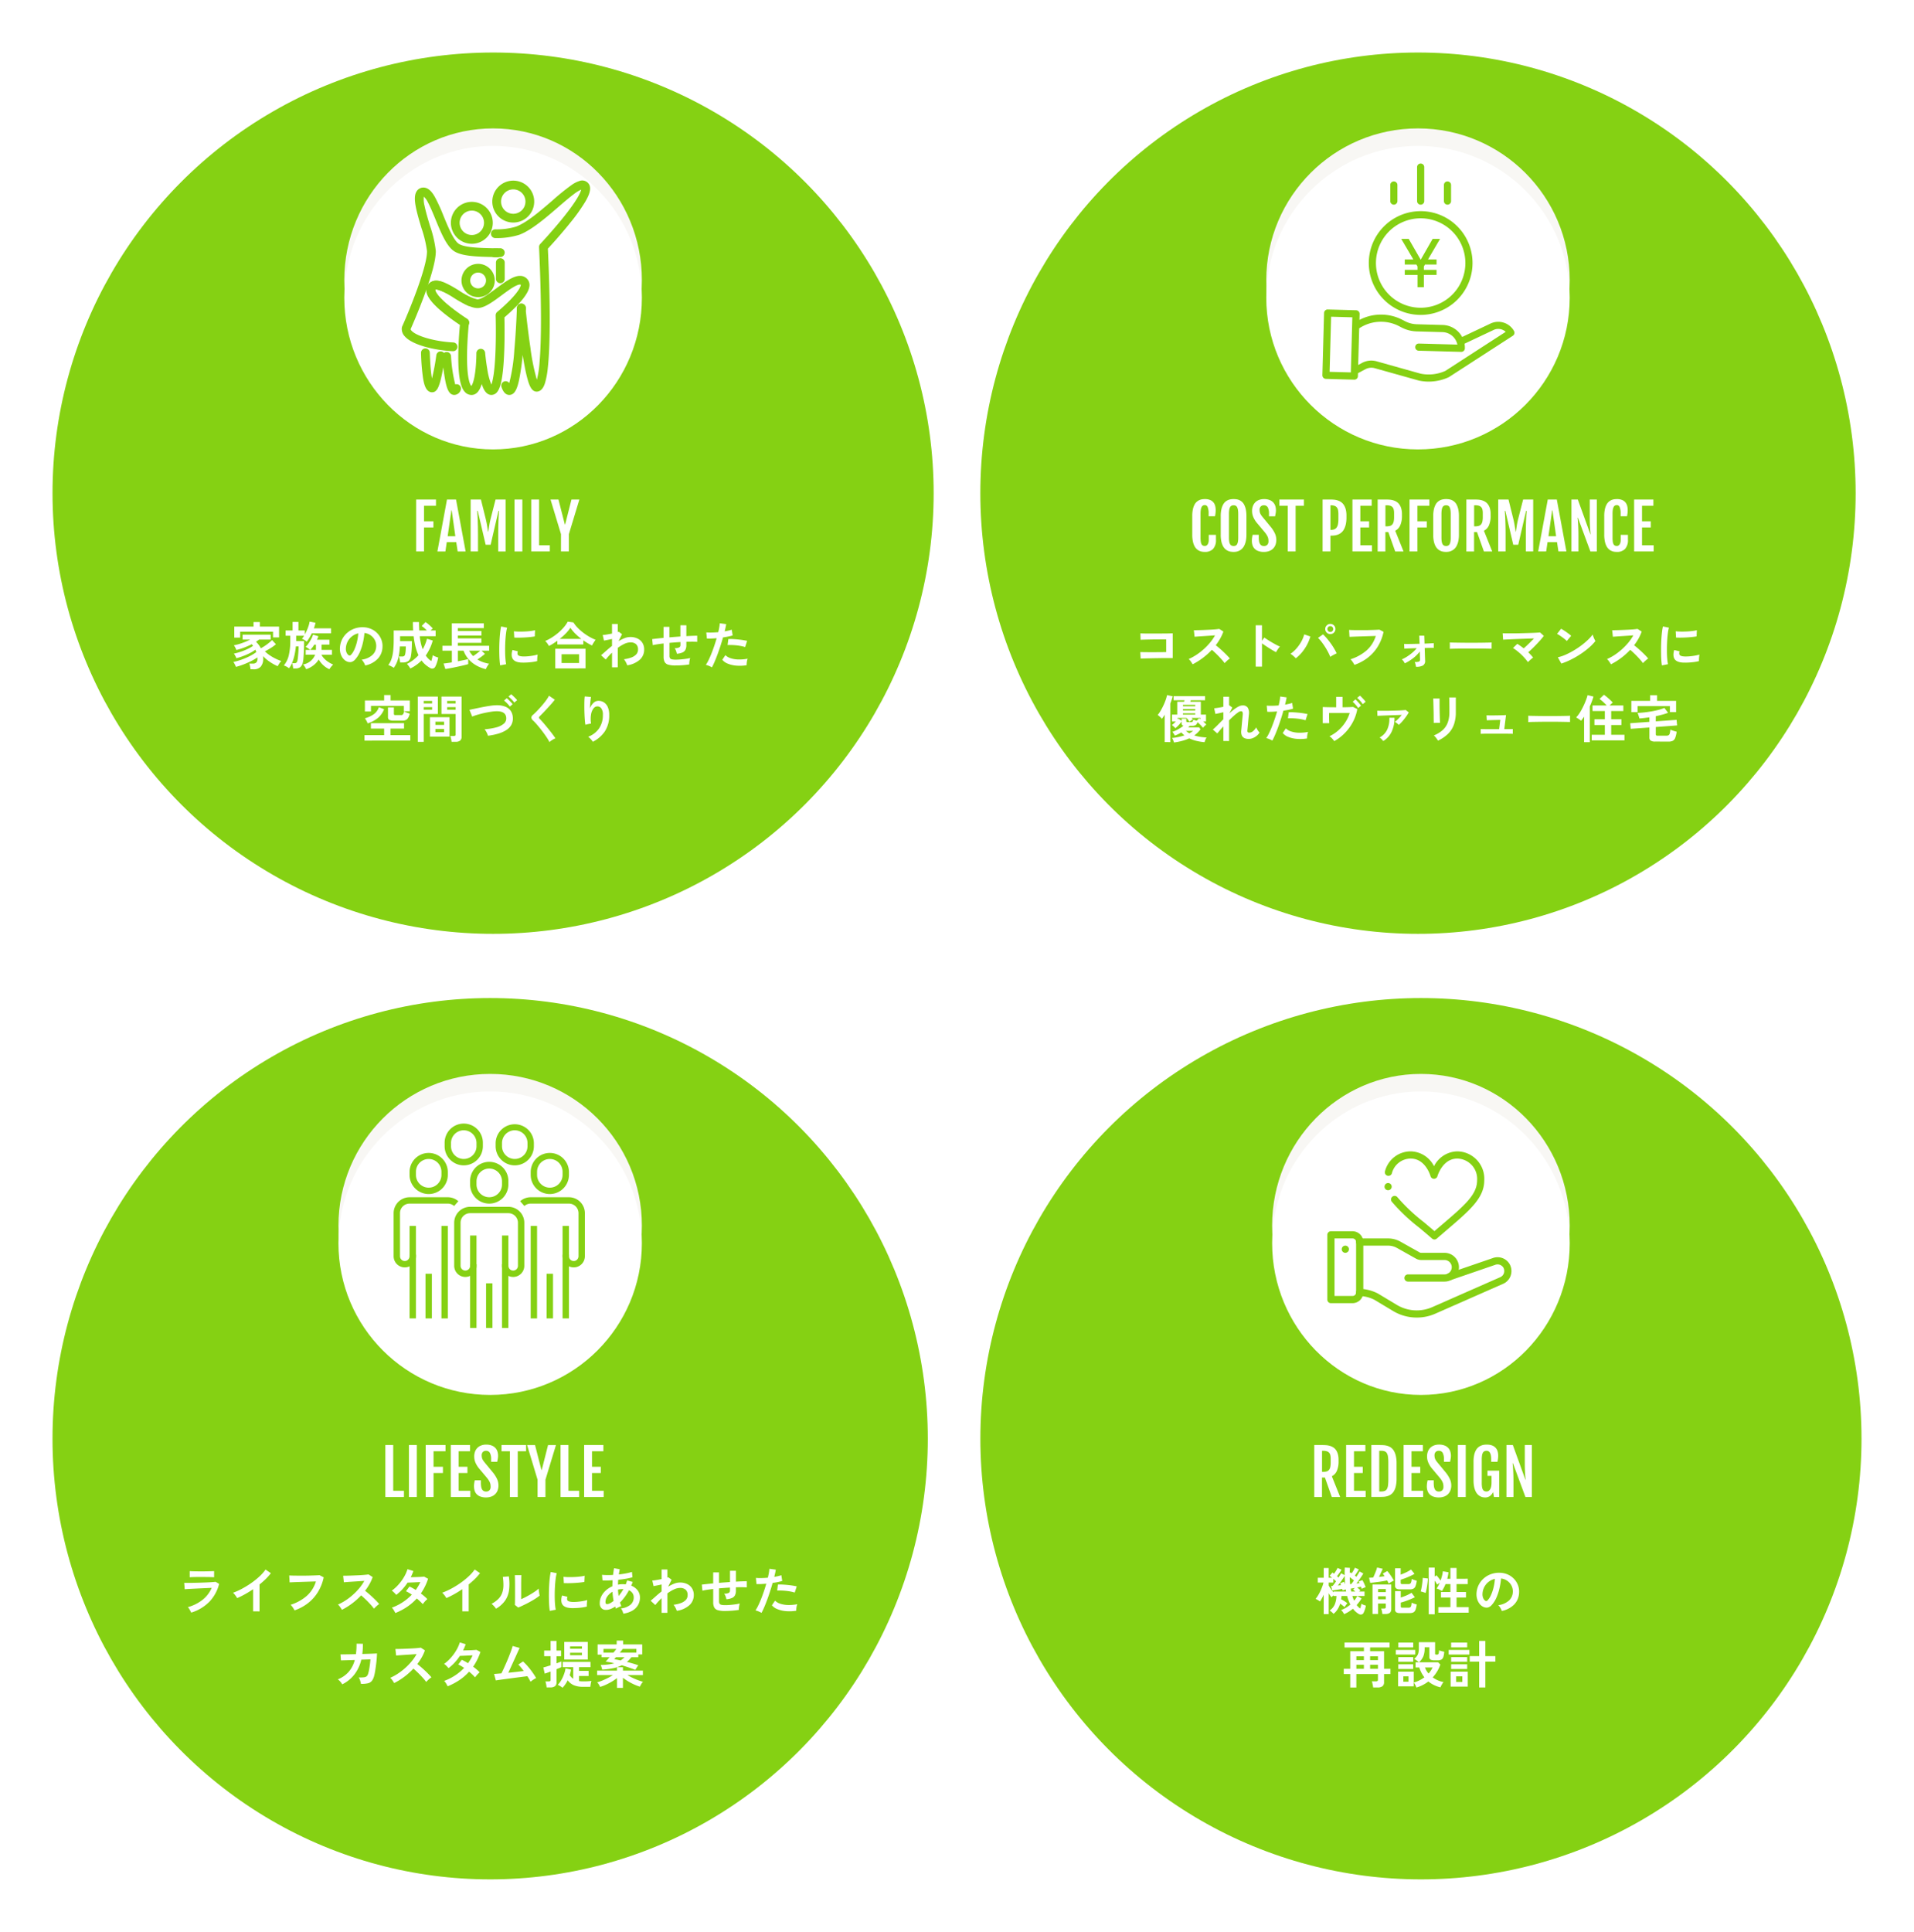 <svg xmlns="http://www.w3.org/2000/svg" xmlns:xlink="http://www.w3.org/1999/xlink" width="328" height="331" viewBox="0 0 328 331"><defs><filter id="a" x="0" y="0" width="169" height="169" filterUnits="userSpaceOnUse"><feOffset dy="3" input="SourceAlpha"/><feGaussianBlur stdDeviation="3" result="b"/><feFlood flood-opacity="0.161"/><feComposite operator="in" in2="b"/><feComposite in="SourceGraphic"/></filter><filter id="c"><feOffset dy="3" input="SourceAlpha"/><feGaussianBlur stdDeviation="3" result="d"/><feFlood flood-opacity="0.161" result="e"/><feComposite operator="out" in="SourceGraphic" in2="d"/><feComposite operator="in" in="e"/><feComposite operator="in" in2="SourceGraphic"/></filter><filter id="f" x="159" y="0" width="168" height="169" filterUnits="userSpaceOnUse"><feOffset dy="3" input="SourceAlpha"/><feGaussianBlur stdDeviation="3" result="g"/><feFlood flood-opacity="0.161"/><feComposite operator="in" in2="g"/><feComposite in="SourceGraphic"/></filter><filter id="h"><feOffset dy="3" input="SourceAlpha"/><feGaussianBlur stdDeviation="3" result="i"/><feFlood flood-opacity="0.161" result="j"/><feComposite operator="out" in="SourceGraphic" in2="i"/><feComposite operator="in" in="j"/><feComposite operator="in" in2="SourceGraphic"/></filter><filter id="k" x="0" y="162" width="168" height="169" filterUnits="userSpaceOnUse"><feOffset dy="3" input="SourceAlpha"/><feGaussianBlur stdDeviation="3" result="l"/><feFlood flood-opacity="0.161"/><feComposite operator="in" in2="l"/><feComposite in="SourceGraphic"/></filter><filter id="m"><feOffset dy="3" input="SourceAlpha"/><feGaussianBlur stdDeviation="3" result="n"/><feFlood flood-opacity="0.161" result="o"/><feComposite operator="out" in="SourceGraphic" in2="n"/><feComposite operator="in" in="o"/><feComposite operator="in" in2="SourceGraphic"/></filter><filter id="p" x="159" y="162" width="169" height="169" filterUnits="userSpaceOnUse"><feOffset dy="3" input="SourceAlpha"/><feGaussianBlur stdDeviation="3" result="q"/><feFlood flood-opacity="0.161"/><feComposite operator="in" in2="q"/><feComposite in="SourceGraphic"/></filter><filter id="r"><feOffset dy="3" input="SourceAlpha"/><feGaussianBlur stdDeviation="3" result="s"/><feFlood flood-opacity="0.161" result="t"/><feComposite operator="out" in="SourceGraphic" in2="s"/><feComposite operator="in" in="t"/><feComposite operator="in" in2="SourceGraphic"/></filter><clipPath id="u"><path d="M0-682.665H31.55v31.55H0Z" transform="translate(0 682.665)" fill="#85d113"/></clipPath></defs><g transform="translate(-241 -5269)"><g transform="translate(250 5275)"><g transform="matrix(1, 0, 0, 1, -9, -6)" filter="url(#a)"><circle cx="75.5" cy="75.5" r="75.5" transform="translate(9 6)" fill="#85d113"/></g><g data-type="innerShadowGroup"><ellipse cx="25.5" cy="26" rx="25.5" ry="26" transform="translate(50 16)" fill="#f8f7f4"/><g transform="matrix(1, 0, 0, 1, -9, -6)" filter="url(#c)"><ellipse cx="25.5" cy="26" rx="25.5" ry="26" transform="translate(59 22)" fill="#fff"/></g></g><g transform="translate(60.602 25.693)"><g transform="translate(3.303 0)"><path d="M12.863,59.372q-.047,0-.1,0c-.963-.083-1.285-1.271-1.473-2.422a36.094,36.094,0,0,1-.343-4.32.75.75,0,1,1,1.5-.052c.054,1.565.139,2.771.26,3.688.038.29.078.531.116.733a36.815,36.815,0,0,0,.745-3.99.75.75,0,0,1,1.485.212c-.157,1.1-.408,2.667-.71,3.893a8.551,8.551,0,0,1-.433,1.369C13.649,59.073,13.3,59.372,12.863,59.372Z" transform="translate(-11.7 -23.852)" fill="#85d113"/><path d="M19.406,60.3c-.968,0-1.3-1.26-1.538-2.442a37.665,37.665,0,0,1-.516-4.1.75.75,0,1,1,1.5-.117,25.262,25.262,0,0,0,.719,4.857.75.75,0,0,1,.908,1.047A1.173,1.173,0,0,1,19.406,60.3Z" transform="translate(-14.465 -24.328)" fill="#85d113"/><path d="M34.3,28.933a.75.75,0,0,1-.75-.75V25.4a.75.75,0,0,1,1.5,0v2.783A.75.75,0,0,1,34.3,28.933Z" transform="translate(-21.463 -12.102)" fill="#85d113"/><path d="M35.186,37.962c-.585,0-1.034-.459-1.336-1.365a.75.75,0,0,1,1.33-.662,30.4,30.4,0,0,0,.873-5.7c.253-2.78.39-5.758.428-6.956v-.216a.75.75,0,0,1,1.5,0V23.2c.05.5.37,3.608.825,6.671a35.36,35.36,0,0,0,1.107,5.486,16.486,16.486,0,0,0,.464-3.031c.158-1.849.238-4.317.237-7.334,0-2.423-.056-6.479-.313-12.04-.013-.288-.014-.306-.014-.336a.75.75,0,0,1,.2-.515c.019-.02,1.914-2.033,3.733-4.269,2.654-3.262,3.188-4.588,3.289-5.044a5.57,5.57,0,0,0-1.218.741c-.772.57-1.7,1.37-2.682,2.218-2.18,1.881-4.651,4.014-6.747,4.789l-.011,0a13,13,0,0,1-4.055.554.75.75,0,0,1,0-1.5,11.37,11.37,0,0,0,3.55-.466c1.842-.683,4.2-2.719,6.283-4.516a39.365,39.365,0,0,1,3.213-2.6,4.857,4.857,0,0,1,1.358-.7,1.372,1.372,0,0,1,1.489.349c.737.809.152,2.1-.441,3.131a30.259,30.259,0,0,1-2.57,3.619C44.1,10.386,42.393,12.257,41.8,12.9c.278,6.009.323,10.3.312,12.843-.014,3.2-.123,5.747-.325,7.577a14.007,14.007,0,0,1-.475,2.585c-.11.347-.444,1.4-1.341,1.488-.984.089-1.4-1.172-1.717-2.362-.253-.956-.514-2.275-.777-3.923a39.471,39.471,0,0,1-.625,4.349C36.565,36.757,36.165,37.962,35.186,37.962Z" transform="translate(-20.815 -1.989)" fill="#85d113"/><path d="M32.6,21.75H33a.75.75,0,0,1,0,1.5h-.4a.75.75,0,0,1,0-1.5Z" transform="translate(-20.729 -10.849)" fill="#85d113"/></g><path d="M2.84-.75A3.59,3.59,0,1,1-.75,2.84,3.594,3.594,0,0,1,2.84-.75Zm0,5.68A2.09,2.09,0,1,0,.75,2.84,2.092,2.092,0,0,0,2.84,4.93Z" transform="translate(15.515 0.006)" fill="#85d113"/><path d="M13.9,31.368h-.035c-3.149-.145-7-1.08-8.253-2.585a1.831,1.831,0,0,1-.465-1.444.75.75,0,0,1,.059-.207c1.2-2.675,4.3-10.211,4.252-12.916a20.315,20.315,0,0,0-.952-3.953c-.952-3.175-1.484-5.18-.846-6.249a1.368,1.368,0,0,1,.919-.656l.017,0c1.181-.215,1.937,1.108,2.222,1.606A29.749,29.749,0,0,1,12.288,8.19c.763,1.856,1.713,4.166,2.6,4.767l.01.007c.941.658,3.652.721,5.83.772h1.294a.75.75,0,0,1,0,1.5H20.7c-2.624-.061-5.336-.124-6.65-1.039-1.263-.857-2.22-3.185-3.145-5.436-.431-1.049-.839-2.041-1.242-2.8a3.562,3.562,0,0,0-.743-1.07,4.223,4.223,0,0,0,.124,1.593c.2.986.559,2.188.907,3.35a20.2,20.2,0,0,1,1.014,4.355c.056,3.4-3.757,12.146-4.319,13.416a.559.559,0,0,0,.125.218c.809.968,4.093,1.906,7.171,2.048a.75.75,0,0,1-.034,1.5Z" transform="translate(-5.886 -2.893)" fill="#85d113"/><path d="M19.182,39.358a.746.746,0,0,1-.4-.116c-.056-.036-1.39-.883-2.8-1.988-2.02-1.586-3.1-2.844-3.317-3.846a1.579,1.579,0,0,1,.2-1.225c.342-.548,1.064-1.076,2.563-.517a17.579,17.579,0,0,1,2.68,1.438,20.975,20.975,0,0,0,2.223,1.239.75.75,0,0,1-.6,1.373,21.954,21.954,0,0,1-2.4-1.331,16.711,16.711,0,0,0-2.425-1.314,1.631,1.631,0,0,0-.668-.144c-.071.006-.078.017-.1.052L14.127,33c0,.006-.084.744,2.427,2.786a36.418,36.418,0,0,0,3.03,2.185.75.75,0,0,1-.4,1.384Z" transform="translate(-9.121 -15.029)" fill="#85d113"/><path d="M40.656,40.046a.75.75,0,0,1-.693-.463.766.766,0,0,1-.055-.349.872.872,0,0,1,.243-.664.75.75,0,0,1,1.28.53v.17a.753.753,0,0,1-.009.116v0a.746.746,0,0,1-.194.4l-.02.02,0,0h0l-.017.017h0A.746.746,0,0,1,40.656,40.046Z" transform="translate(-20.906 -18.021)" fill="#85d113"/><path d="M23.684,50.367c-.945,0-1.371-1.11-1.511-1.475q-.072-.187-.142-.4c-.312,1.035-.833,1.88-1.755,1.88a1.522,1.522,0,0,1-1.155-.541c-.52-.578-1.2-1.92-1.1-6.869.04-1.966.191-3.782.269-4.6-.507-.336-1.44-.974-2.408-1.734-2.02-1.586-3.1-2.844-3.317-3.846a1.578,1.578,0,0,1,.211-1.235,1.651,1.651,0,0,1,1.452-.753c1.1,0,2.466.83,3.911,1.709a9.194,9.194,0,0,0,3.138,1.493h.036c.726-.037,2.112-1.066,3.226-1.892,1.483-1.1,2.884-2.139,4.039-2.139a1.625,1.625,0,0,1,1.308.614,1.491,1.491,0,0,1,.321,1.123c-.087.9-.881,2.1-2.427,3.655-.746.75-1.475,1.389-1.862,1.719.019.861.056,3.121-.021,5.475-.181,5.559-.8,6.89-1.326,7.429A1.218,1.218,0,0,1,23.684,50.367ZM14.229,32.284c-.148,0-.172.037-.2.079l0,0c0,.006-.084.744,2.427,2.786a36.42,36.42,0,0,0,3.03,2.185.75.75,0,0,1,.344.714c0,.026-.281,2.654-.313,5.358-.05,4.347.565,5.259.731,5.426.13-.159.495-.776.717-2.845.15-1.4.152-2.723.152-2.736a.75.75,0,0,1,1.5-.067c0,.013.12,1.331.363,2.733a11.267,11.267,0,0,0,.7,2.677c.226-.574.591-2.1.723-6.054.1-2.953.014-5.769.013-5.8a.75.75,0,0,1,.275-.6,30.177,30.177,0,0,0,2.222-2.047c1.757-1.81,1.81-2.5,1.808-2.59-.025-.031-.046-.051-.136-.051-.66,0-2.038,1.022-3.146,1.844-1.473,1.093-2.865,2.125-4.041,2.185-.036,0-.075,0-.115,0-1.1,0-2.471-.831-3.918-1.712A9.189,9.189,0,0,0,14.229,32.284Z" transform="translate(-9.078 -14.394)" fill="#85d113"/><path d="M2.1-.75A2.852,2.852,0,1,1-.75,2.1,2.855,2.855,0,0,1,2.1-.75Zm0,4.2A1.352,1.352,0,1,0,.75,2.1,1.353,1.353,0,0,0,2.1,3.453Z" transform="translate(10.232 14.263)" fill="#85d113"/><path d="M2.84-.75A3.59,3.59,0,1,1-.75,2.84,3.594,3.594,0,0,1,2.84-.75Zm0,5.68A2.09,2.09,0,1,0,.75,2.84,2.092,2.092,0,0,0,2.84,4.93Z" transform="translate(8.415 3.642)" fill="#85d113"/></g><path d="M-67.687-3.682q-.009-.132-.04-.316t-.075-.365a2,2,0,0,0-.088-.286h.615a.837.837,0,0,0,.571-.184.873.873,0,0,0,.211-.676q0-.053,0-.105t0-.105a8.517,8.517,0,0,1-1.076.633q-.628.316-1.313.58a10.622,10.622,0,0,1-1.3.413,3.172,3.172,0,0,0-.193-.439,2.362,2.362,0,0,0-.246-.4,10.942,10.942,0,0,0,1.353-.382,11.548,11.548,0,0,0,1.4-.593,7.735,7.735,0,0,0,1.182-.72q-.035-.105-.079-.206t-.088-.2a5.891,5.891,0,0,1-.949.589,11.1,11.1,0,0,1-1.155.505,11.625,11.625,0,0,1-1.147.365A2.25,2.25,0,0,0-70.3-6a1.569,1.569,0,0,0-.246-.36A9.7,9.7,0,0,0-69.4-6.669a10.671,10.671,0,0,0,1.182-.47,6.181,6.181,0,0,0,.975-.558,2.237,2.237,0,0,0-.228-.272,13.579,13.579,0,0,1-1.3.571,10.085,10.085,0,0,1-1.34.413,2.723,2.723,0,0,0-.18-.413,1.965,1.965,0,0,0-.25-.387,9.125,9.125,0,0,0,1.428-.391,10.9,10.9,0,0,0,1.375-.593h-1.3v-.843h4.806v.843H-66.22a6.213,6.213,0,0,1-.527.378,3.841,3.841,0,0,1,.835,1.116q.36-.2.725-.444t.676-.5A5.808,5.808,0,0,0-64-8.681l.676.712a7.651,7.651,0,0,1-.9.655q-.5.312-.993.567a5.974,5.974,0,0,0,.874.7,8.331,8.331,0,0,0,1.01.575,7.381,7.381,0,0,0,.927.378,2.064,2.064,0,0,0-.334.409,4.84,4.84,0,0,0-.281.479,7.917,7.917,0,0,1-.848-.426,7.934,7.934,0,0,1-.887-.593,5.45,5.45,0,0,1-.769-.712q.009.1.013.2t0,.2a2.031,2.031,0,0,1-.417,1.406,1.542,1.542,0,0,1-1.2.457ZM-70.463-9.1v-1.889h3.3v-.782h1.081v.782h3.295v1.854h-1.037v-.984h-5.632V-9.1Zm10.095,5.289q-.009-.114-.04-.29t-.066-.351a1.3,1.3,0,0,0-.079-.272h.422a.457.457,0,0,0,.334-.105.809.809,0,0,0,.167-.4,4.243,4.243,0,0,0,.075-.51q.031-.316.061-.668t.044-.672q.013-.321.013-.523h-.474a11.877,11.877,0,0,1-.211,1.393,8.619,8.619,0,0,1-.387,1.322,3.8,3.8,0,0,1-.58,1.037,2.152,2.152,0,0,0-.435-.29,2.5,2.5,0,0,0-.452-.193,4.178,4.178,0,0,0,.852-1.735A10.754,10.754,0,0,0-60.869-8.6v-.826h-.8v-.9h1.2v-1.458h1v1.458h1.1v.676q.193-.351.365-.747a7.9,7.9,0,0,0,.29-.773,4.457,4.457,0,0,0,.163-.676l1.01.193q-.053.246-.123.483t-.158.474h2.943v.861h-3.3a8.507,8.507,0,0,1-.861,1.423,2.959,2.959,0,0,0-.391-.277,2,2,0,0,0-.452-.215,2.094,2.094,0,0,0,.2-.233,2.667,2.667,0,0,0,.189-.294h-1.362v.922H-58.5q0,.378-.009.892t-.035,1.054q-.026.54-.066,1a4.649,4.649,0,0,1-.11.734,1.388,1.388,0,0,1-.435.782,1.376,1.376,0,0,1-.857.228Zm2.232.123a4.461,4.461,0,0,0-.228-.413,1.953,1.953,0,0,0-.316-.4,2.7,2.7,0,0,0,2.073-1.669h-1.617V-7h.764a1.765,1.765,0,0,0-.22-.176q-.149-.105-.3-.2a1.844,1.844,0,0,0-.259-.141,3.7,3.7,0,0,0,.514-.615,7.275,7.275,0,0,0,.466-.778,3.942,3.942,0,0,0,.294-.707l.922.281q-.053.141-.114.29t-.132.3h2.135v.843H-55.5V-7h1.775v.835h-1.8a2.791,2.791,0,0,0,.505.685,4.108,4.108,0,0,0,.712.575,4.688,4.688,0,0,0,.786.409l-.206.228q-.136.149-.259.312a1.839,1.839,0,0,0-.176.268,3.686,3.686,0,0,1-1.019-.663,4.082,4.082,0,0,1-.808-1,3.818,3.818,0,0,1-.9.993A4.285,4.285,0,0,1-58.137-3.691Zm.7-3.312h.966v-.9h-.272q-.158.246-.334.479A4.83,4.83,0,0,1-57.434-7Zm9.4,2.671a1.69,1.69,0,0,0-.132-.334,2.864,2.864,0,0,0-.224-.373,1.894,1.894,0,0,0-.25-.294,3.305,3.305,0,0,0,1.832-.786,2.03,2.03,0,0,0,.663-1.419,2.166,2.166,0,0,0-.237-1.16,2.267,2.267,0,0,0-.742-.826A2.264,2.264,0,0,0-48.156-9.9a12.32,12.32,0,0,1-.264,1.669,8.742,8.742,0,0,1-.523,1.6,4.612,4.612,0,0,1-.8,1.265,1.331,1.331,0,0,1-.7.448,1.253,1.253,0,0,1-.716-.1,1.709,1.709,0,0,1-.65-.5,2.422,2.422,0,0,1-.43-.813,2.837,2.837,0,0,1-.123-1.006A3.664,3.664,0,0,1-51.987-8.8a3.676,3.676,0,0,1,.9-1.147,3.846,3.846,0,0,1,1.291-.729,4.135,4.135,0,0,1,1.555-.2,3.5,3.5,0,0,1,1.256.3,3.276,3.276,0,0,1,1.032.725,3.27,3.27,0,0,1,.685,1.067,3.041,3.041,0,0,1,.2,1.327,3.03,3.03,0,0,1-.843,2.016A4.092,4.092,0,0,1-48.033-4.332Zm-2.855-1.775a.339.339,0,0,0,.2.07.3.3,0,0,0,.211-.105,3.1,3.1,0,0,0,.584-.9,7.284,7.284,0,0,0,.448-1.309,8.708,8.708,0,0,0,.233-1.485,2.711,2.711,0,0,0-1.076.51,2.721,2.721,0,0,0-.742.892,2.791,2.791,0,0,0-.307,1.147,1.655,1.655,0,0,0,.11.716A1.084,1.084,0,0,0-50.889-6.107Zm10.6,2.293a3.807,3.807,0,0,0-.268-.409,3.364,3.364,0,0,0-.321-.382A6.046,6.046,0,0,0-39.8-5.264a6.69,6.69,0,0,0,.9-.826,8.233,8.233,0,0,1-.5-1.419,12.851,12.851,0,0,1-.325-1.841H-42.05V-8.5h2.029q0,.466-.018.944t-.057.9a6.775,6.775,0,0,1-.1.72,1.281,1.281,0,0,1-.448.852,1.587,1.587,0,0,1-.931.237h-.466a3.075,3.075,0,0,0-.044-.338q-.035-.2-.075-.387a1.253,1.253,0,0,0-.092-.294h.492a.67.67,0,0,0,.43-.1.645.645,0,0,0,.158-.343,4.227,4.227,0,0,0,.079-.584q.026-.347.026-.7h-1.019a11.206,11.206,0,0,1-.171,1.533A6.177,6.177,0,0,1-42.6-4.873a4.423,4.423,0,0,1-.527.944,2.435,2.435,0,0,0-.3-.184q-.2-.105-.382-.189t-.264-.11a3.362,3.362,0,0,0,.553-1.041,6.757,6.757,0,0,0,.29-1.419,18.179,18.179,0,0,0,.088-1.915v-1.537h3.33q-.018-.334-.031-.7t-.013-.751h1.045q0,.378.013.742t.031.707h1.3a5.59,5.59,0,0,0-.444-.43,5.222,5.222,0,0,0-.435-.343l.65-.668a3.736,3.736,0,0,1,.448.329q.246.206.466.417a3.593,3.593,0,0,1,.343.369,1.122,1.122,0,0,0-.184.136q-.105.092-.22.189h.887v.975h-2.724a9.007,9.007,0,0,0,.5,2.249,7.074,7.074,0,0,0,.738-1.81l.993.307a8.34,8.34,0,0,1-1.2,2.565,3.15,3.15,0,0,0,.949.958q.079-.255.145-.527a4.415,4.415,0,0,0,.092-.483,1.7,1.7,0,0,0,.277.154q.18.083.365.149t.307.1a6.337,6.337,0,0,1-.211.843,4.12,4.12,0,0,1-.29.712.59.59,0,0,1-.382.321.681.681,0,0,1-.532-.1,5.261,5.261,0,0,1-.76-.536,4.251,4.251,0,0,1-.681-.738,6.738,6.738,0,0,1-.887.76A6.741,6.741,0,0,1-40.293-3.814Zm12.95.114a6.236,6.236,0,0,1-1.612-.619,5.115,5.115,0,0,1-1.322-1.05,4.785,4.785,0,0,1-.9-1.494h-.966v1.81q.545-.105,1.024-.206t.742-.18v.87q-.246.079-.646.176t-.87.2q-.47.105-.936.2t-.852.163q-.387.07-.615.1l-.307-.94q.2-.018.584-.07t.839-.123V-6.863H-34.8v-.843h1.617v-3.857H-27.7v.835h-4.446v.5h4.033v.764h-4.033v.492h4.024v.764h-4.024v.5h5.359v.843h-1.3l.58.545q-.237.211-.6.479t-.694.479a4.774,4.774,0,0,0,.962.461,6.2,6.2,0,0,0,1.05.268A2.055,2.055,0,0,0-27-4.354q-.11.171-.206.347A1.914,1.914,0,0,0-27.343-3.7Zm-2.188-2.24q.176-.114.4-.277t.439-.334q.22-.171.378-.312h-1.889A3.786,3.786,0,0,0-29.531-5.94Zm4.63,1.59q-.061-.36-.1-.883t-.048-1.142q-.013-.619,0-1.278t.053-1.287q.04-.628.105-1.164a8.907,8.907,0,0,1,.154-.914l1.028.211a5.482,5.482,0,0,0-.167.821q-.07.505-.114,1.107t-.057,1.234q-.013.633,0,1.23t.061,1.081a5.85,5.85,0,0,0,.114.782Zm3.734-.474q-1.52-.044-1.722-.993a1.9,1.9,0,0,1-.035-.527,2.606,2.606,0,0,1,.132-.641l.922.228a.971.971,0,0,0-.066.3.676.676,0,0,0,.031.237q.114.316.931.343a7.782,7.782,0,0,0,.848-.031q.452-.04.887-.119a7.241,7.241,0,0,0,.76-.176q-.018.123-.04.334t-.031.426q-.009.215,0,.356a7.51,7.51,0,0,1-.883.167q-.47.061-.922.083T-21.167-4.824Zm-1.318-4.287-.062-1.081a7.446,7.446,0,0,0,.817.053q.483.009,1.006-.013t1-.079a5.455,5.455,0,0,0,.8-.145l-.044,1.063q-.351.062-.817.11t-.962.075q-.5.026-.949.031T-22.485-9.112Zm5.939,1.441a3.358,3.358,0,0,0-.29-.47,2.239,2.239,0,0,0-.351-.391,7.579,7.579,0,0,0,1.147-.6,9.805,9.805,0,0,0,1.1-.808,8.317,8.317,0,0,0,.94-.931,5.706,5.706,0,0,0,.681-.971l.975.132a5.548,5.548,0,0,0,.7.887,8.569,8.569,0,0,0,.931.835,9.509,9.509,0,0,0,1.063.716,7.841,7.841,0,0,0,1.1.532q-.079.105-.2.286t-.233.365a3.379,3.379,0,0,0-.184.334q-.36-.176-.738-.4t-.747-.479v.7H-15.1v-.641q-.36.264-.729.5T-16.546-7.671Zm1.089,3.839V-7.2h5.184v3.365Zm1.081-.931h3V-6.256h-3Zm-.307-4.129h3.69a9.785,9.785,0,0,1-1.05-.909,6.3,6.3,0,0,1-.821-1,5.95,5.95,0,0,1-.778.966A11.121,11.121,0,0,1-14.683-8.892Zm8.953,4.876V-6.529A11.258,11.258,0,0,0-6.811-5.351l-.8-.738q.369-.3.852-.734t1.028-.865V-8.874q-.4.088-.773.163l-.606.119-.22-.958a5.95,5.95,0,0,0,.69-.083q.452-.075.909-.163V-11.44h.984v1.388a.528.528,0,0,0,.167-.061l.562.422-.6,1.195a6.7,6.7,0,0,1,1.028-.51,2.751,2.751,0,0,1,1-.2,2.792,2.792,0,0,1,1.23.259,2,2,0,0,1,.839.738,2.116,2.116,0,0,1,.3,1.155A2.3,2.3,0,0,1-.951-5.334a4.144,4.144,0,0,1-2.179.975,1.834,1.834,0,0,0-.127-.334q-.092-.193-.206-.387A1.845,1.845,0,0,0-3.692-5.4a5.753,5.753,0,0,0,1.239-.286,2.165,2.165,0,0,0,.861-.536,1.182,1.182,0,0,0,.316-.839,1.174,1.174,0,0,0-.343-.927,1.411,1.411,0,0,0-.966-.3,2.48,2.48,0,0,0-1.045.264,6.448,6.448,0,0,0-1.116.676v3.33ZM5.155-4.332a4.432,4.432,0,0,1-1.243-.136,1,1,0,0,1-.624-.466,1.934,1.934,0,0,1-.18-.918V-8.1q-.562.061-1.041.136t-.813.154l-.1-1.037q.334-.044.843-.1t1.107-.11v-1.889h1v1.8q.466-.044.944-.079l.936-.07V-11.22H7.009v1.863q.58-.035,1.059-.053t.8-.018v1.054Q8.529-8.4,8.05-8.4t-1.041.013v.562a1.789,1.789,0,0,1-.149.782,1.034,1.034,0,0,1-.505.479,2.862,2.862,0,0,1-.98.224,2.508,2.508,0,0,0-.141-.505A1.685,1.685,0,0,0,5-7.293a1.78,1.78,0,0,0,.769-.132.425.425,0,0,0,.224-.4v-.518q-.457.026-.936.061t-.944.079v2.214a.76.76,0,0,0,.092.409.5.5,0,0,0,.329.2,3.253,3.253,0,0,0,.668.053q.325,0,.773-.035t.9-.1a6.616,6.616,0,0,0,.791-.149,2.456,2.456,0,0,0-.092.36q-.04.211-.057.413a2.155,2.155,0,0,0-.009.325q-.536.088-1.173.136T5.155-4.332Zm6.229.325a3.3,3.3,0,0,0-.5-.25,3.484,3.484,0,0,0-.536-.18,6.133,6.133,0,0,0,.474-.83q.246-.505.492-1.125t.474-1.291q.228-.672.413-1.322-.5.044-.944.061t-.734,0L10.426-10a8.3,8.3,0,0,0,.909.026q.549-.009,1.138-.062.114-.457.18-.843a6.356,6.356,0,0,0,.083-.685l1.1.149q-.035.255-.105.567t-.158.672q.36-.061.676-.136a5,5,0,0,0,.536-.154l.158.984q-.272.088-.707.18t-.944.163q-.193.694-.43,1.428t-.492,1.428q-.255.694-.505,1.278T11.384-4.007Zm5.957-.369a7.168,7.168,0,0,1-1.788.07,4.9,4.9,0,0,1-1.458-.343,2.267,2.267,0,0,1-.927-.659L13.7-6.1a2.22,2.22,0,0,0,.865.514,4.475,4.475,0,0,0,1.309.228,7.286,7.286,0,0,0,1.639-.136,2.462,2.462,0,0,0-.136.553A3.181,3.181,0,0,0,17.341-4.376Zm-.264-3.11a5.5,5.5,0,0,0-.668-.171q-.378-.075-.8-.119T14.8-7.833q-.4-.013-.725,0L14.2-8.857a7.053,7.053,0,0,1,.742,0q.426.022.887.066t.879.11q.417.066.716.136ZM-48.156,8.544V7.6h3.374V6.479h-2.267V5.557h5.676v.922h-2.311V7.6H-40.3v.94Zm.079-4.99V1.665h3.295V.733h1.107v.931h3.295V3.51H-41.4V2.587h-5.64v.966Zm4.911,1.564a1.513,1.513,0,0,1-.742-.132.52.52,0,0,1-.215-.483V2.851h1.01v1.1a.206.206,0,0,0,.062.171.388.388,0,0,0,.228.048h.931a.418.418,0,0,0,.351-.136,1.329,1.329,0,0,0,.184-.5q.105.061.29.145a3.846,3.846,0,0,0,.369.145q.184.061.29.088a1.839,1.839,0,0,1-.422.949,1.158,1.158,0,0,1-.817.255Zm-4.446.474a2.837,2.837,0,0,0-.215-.479,3.122,3.122,0,0,0-.259-.391,4.944,4.944,0,0,0,1.507-.685,2.447,2.447,0,0,0,.892-1.221l.9.351a3.7,3.7,0,0,1-1.1,1.524A5.345,5.345,0,0,1-47.612,5.592ZM-33.23,8.746a2.784,2.784,0,0,0-.044-.329q-.035-.189-.079-.369a1.648,1.648,0,0,0-.1-.294h.589a.418.418,0,0,0,.255-.062.252.252,0,0,0,.079-.211v-3.5H-34.96V1h3.453V7.858a.856.856,0,0,1-.242.672,1.169,1.169,0,0,1-.786.215Zm-5.781.009V1h3.435V3.984H-38V8.755Zm2.073-.887V4.537h3.356v3.33ZM-36,7.1h1.485V6.541H-36Zm0-1.248h1.485V5.3H-36Zm2.021-2.609h1.45V2.807h-1.45Zm-4.024,0h1.441V2.807H-38Zm4.024-1.072h1.45v-.43h-1.45Zm-4.024,0h1.441v-.43H-38Zm11.008,5.535a2.061,2.061,0,0,0-.127-.369,3.465,3.465,0,0,0-.215-.413,2.039,2.039,0,0,0-.237-.325,10.534,10.534,0,0,0,2-.321,3.281,3.281,0,0,0,1.291-.628,1.169,1.169,0,0,0,.426-.975q-.053-1.239-1.827-1.16a6.2,6.2,0,0,0-.668.066q-.4.057-.857.145t-.922.206q-.461.119-.87.246a6.8,6.8,0,0,0-.69.25q0-.009-.07-.18l-.163-.4-.163-.4a1.728,1.728,0,0,0-.079-.18q.272-.053.7-.145t.944-.2q.514-.105,1.032-.2t.98-.158a7.042,7.042,0,0,1,.786-.075,4.049,4.049,0,0,1,1.656.215,2.048,2.048,0,0,1,.984.751,2.2,2.2,0,0,1,.356,1.16A2.247,2.247,0,0,1-23,5.868a2.593,2.593,0,0,1-.879.887,5.384,5.384,0,0,1-1.366.6A11.3,11.3,0,0,1-26.992,7.709Zm4.516-5.684a4.259,4.259,0,0,0-.479-.558A5.557,5.557,0,0,0-23.478,1l.457-.4a2.876,2.876,0,0,1,.338.286q.2.189.391.387a3.588,3.588,0,0,1,.3.338Zm-.764.694a3.912,3.912,0,0,0-.47-.562,5.284,5.284,0,0,0-.523-.474l.466-.4q.132.105.329.294t.387.391a4.338,4.338,0,0,1,.294.343Zm6.791,6.08a6.753,6.753,0,0,0-.426-.734q-.268-.409-.589-.843t-.655-.848q-.334-.413-.628-.742t-.505-.523a.791.791,0,0,1-.3-.514.664.664,0,0,1,.29-.47q.22-.193.518-.492t.624-.659q.325-.36.637-.738t.562-.734a4.744,4.744,0,0,0,.391-.646l1,.676q-.193.264-.532.65t-.72.8q-.382.417-.742.791t-.615.619a.273.273,0,0,0,.018.43q.193.193.479.514t.606.712q.321.391.637.786t.571.742q.255.347.4.575a2.535,2.535,0,0,0-.343.167q-.2.114-.391.242A2.019,2.019,0,0,0-16.449,8.8Zm7.424-.053a2.8,2.8,0,0,0-.351-.461,2.8,2.8,0,0,0-.439-.4A3.94,3.94,0,0,0-7.958,6.461,3.986,3.986,0,0,0-7.3,4.142,1.763,1.763,0,0,0-7.6,2.978a.838.838,0,0,0-.707-.3.852.852,0,0,0-.606.365,2.266,2.266,0,0,0-.409,1,4.886,4.886,0,0,0,0,1.59,3.233,3.233,0,0,0-.321.044q-.2.035-.378.079a2.151,2.151,0,0,0-.268.079,7.942,7.942,0,0,1-.1-.817q-.04-.492-.062-1.063t-.026-1.142q0-.571.013-1.054T-10.4.97l1.072.1q-.044.211-.083.54t-.066.7q-.026.369-.035.712A2.367,2.367,0,0,1-8.933,2.1a1.238,1.238,0,0,1,.848-.373,1.694,1.694,0,0,1,.958.259,1.814,1.814,0,0,1,.668.808,3.255,3.255,0,0,1,.246,1.349,4.95,4.95,0,0,1-.742,2.807A5.411,5.411,0,0,1-9.025,8.746Z" transform="translate(101.612 112.349)" fill="#fff"/><path d="M-21.7-14.178h3.4v1.063h-2.052v2.662h1.61v1.063h-1.61v4.11H-21.7Zm5.282,0h1.552l1.646,8.9h-1.365l-.245-1.594h-1.625l-.234,1.594h-1.37Zm1.433,6.287-.625-4.433h-.057L-16.3-7.89Zm2.625-6.287H-10.6l.854,3.443q.135.573.214,1.091t.151.977h.042q.073-.458.151-.977t.214-1.091l.88-3.443h1.724v8.9H-7.633V-8.224q0-.677.013-1.3t.034-1.149q.021-.524.047-.925t.047-.636h-.1L-8.935-6.427h-.854l-1.354-5.808h-.1q.021.234.047.636t.047.925q.021.524.034,1.149t.013,1.3v2.943h-1.261Zm7.512,0H-3.5v8.9H-4.851Zm2.87,0H-.632v7.835H1.207v1.063H-1.981Zm5.1,5.933L1.327-14.178h1.36L3.775-9.922h.063l1.078-4.256H6.271l-1.8,5.933v2.964H3.119Z" transform="translate(84.016 93.764)" fill="#fff"/></g><g transform="translate(408.769 5275)"><g transform="matrix(1, 0, 0, 1, -167.77, -6)" filter="url(#f)"><ellipse cx="75" cy="75.5" rx="75" ry="75.5" transform="translate(168 6)" fill="#85d113"/></g><g data-type="innerShadowGroup"><circle cx="26" cy="26" r="26" transform="translate(49.231 16)" fill="#f8f7f4"/><g transform="matrix(1, 0, 0, 1, -167.77, -6)" filter="url(#h)"><circle cx="26" cy="26" r="26" transform="translate(217 22)" fill="#fff"/></g></g><path d="M-75.889-5.275l-.062-1.116q.185.009.584.013l.918.009q.518,0,1.067,0l1.041-.009q.492,0,.826-.013V-8.57q-.272,0-.734,0l-1.006.009q-.545,0-1.076.013t-.949.022q-.417.013-.619.031L-75.932-9.6q.211.018.641.026t.984.009q.553,0,1.147,0l1.147-.009q.553,0,.98-.013t.637-.018v4.243q-.492,0-1.12,0t-1.3.013q-.672.009-1.287.022L-75.19-5.3Q-75.66-5.292-75.889-5.275Zm8.909.975q-.114-.193-.3-.466a2.093,2.093,0,0,0-.382-.43,9.155,9.155,0,0,0,1.318-.72,10.4,10.4,0,0,0,1.261-.971,10.6,10.6,0,0,0,1.1-1.142,7.933,7.933,0,0,0,.839-1.226q-.43.026-.944.061t-1.019.066q-.505.031-.914.061l-.628.048-.123-1.116q.22,0,.659-.009t.984-.031q.545-.022,1.085-.048t.975-.066q.435-.04.646-.075l.712.457A7.262,7.262,0,0,1-62.262-8.7a9.347,9.347,0,0,1-.756,1.138q.308.237.655.536t.681.615q.334.316.615.606t.466.518a3.528,3.528,0,0,0-.466.365q-.246.224-.431.426a6.871,6.871,0,0,0-.43-.54q-.264-.3-.567-.615t-.611-.606q-.308-.294-.58-.523a11.667,11.667,0,0,1-1.581,1.414A11.542,11.542,0,0,1-66.98-4.3Zm10.806.4v-7.081H-55.1v2.662l.4-.562q.211.149.558.373t.742.457q.4.233.764.426a5.929,5.929,0,0,0,.624.29,2.1,2.1,0,0,0-.242.277,4.3,4.3,0,0,0-.25.369q-.114.189-.184.321-.211-.114-.523-.294t-.659-.4q-.347-.22-.668-.435t-.558-.391V-3.9Zm6.879-1.423a5.162,5.162,0,0,0-.417-.4,3.329,3.329,0,0,0-.5-.369,5.692,5.692,0,0,0,1.063-.966,6.662,6.662,0,0,0,.817-1.182,5.136,5.136,0,0,0,.474-1.182l1.054.36A7.355,7.355,0,0,1-47.348-7.7,7.53,7.53,0,0,1-48.2-6.4,6.55,6.55,0,0,1-49.294-5.328Zm5.9-.246a8.281,8.281,0,0,0-.391-.848q-.242-.461-.536-.918t-.6-.848a4.937,4.937,0,0,0-.575-.637l.861-.606a7.475,7.475,0,0,1,.637.668q.329.387.65.826t.589.892q.268.452.461.865-.22.1-.532.264A5.914,5.914,0,0,0-43.39-5.574Zm.009-3.9A.853.853,0,0,1-44-9.729a.831.831,0,0,1-.259-.615A.831.831,0,0,1-44-10.959a.853.853,0,0,1,.619-.255.838.838,0,0,1,.615.255.838.838,0,0,1,.255.615.838.838,0,0,1-.255.615A.838.838,0,0,1-43.382-9.474Zm0-.369a.467.467,0,0,0,.347-.149.488.488,0,0,0,.145-.351.488.488,0,0,0-.145-.351.467.467,0,0,0-.347-.149.477.477,0,0,0-.356.149.488.488,0,0,0-.145.351.488.488,0,0,0,.145.351A.477.477,0,0,0-43.382-9.843Zm4.129,5.64a2.967,2.967,0,0,0-.167-.3q-.114-.184-.25-.369a1.756,1.756,0,0,0-.259-.29,7.842,7.842,0,0,0,2.763-1.52,5.438,5.438,0,0,0,1.577-2.478q-.413.009-.94.026l-1.076.035-1.054.035q-.505.018-.883.035L-40.1-9l-.07-1.186q.255.018.668.026t.918.009q.505,0,1.037,0t1.032-.018q.5-.013.9-.031t.641-.035l.712.369a7.871,7.871,0,0,1-.984,2.517,7.171,7.171,0,0,1-1.7,1.906A7.972,7.972,0,0,1-39.252-4.2Zm10.56.334q-.035-.176-.088-.417a1.417,1.417,0,0,0-.149-.409,1.971,1.971,0,0,0,.747-.079.328.328,0,0,0,.176-.343q0-.088-.013-.474t-.031-.9a6.028,6.028,0,0,1-1.168,1.164,8.1,8.1,0,0,1-1.4.865,2.239,2.239,0,0,0-.22-.373,1.435,1.435,0,0,0-.29-.312,5.691,5.691,0,0,0,.9-.479,8.039,8.039,0,0,0,.909-.676,5.629,5.629,0,0,0,.742-.76q-.51.009-.966.026L-30.3-7a3.442,3.442,0,0,0-.4.031l-.044-.817q.193.009.606.009t.949-.013q.536-.013,1.1-.022L-28.147-9.2h.861l.044,1.362q.518-.018.94-.044t.641-.035v.808q-.105-.009-.536,0t-1.019.022q.018.483.031.944t.026.778q.013.316.013.387a.9.9,0,0,1-.356.879A2.319,2.319,0,0,1-28.692-3.869Zm5.781-3.075q.009-.123.009-.334V-7.7q0-.211-.009-.334.167.009.593.018L-21.3-8q.593.009,1.27.013t1.353,0q.676,0,1.278-.009l1.041-.018q.439-.009.624-.026-.009.114-.013.325t0,.426q0,.215,0,.329-.22-.009-.646-.018l-.993-.018Q-17.947-7-18.584-7h-1.287q-.65,0-1.239.009l-1.059.018Q-22.639-6.962-22.911-6.944Zm13.4,2.275a8.079,8.079,0,0,0-.527-.655Q-10.348-5.67-10.7-6t-.712-.615a7.294,7.294,0,0,0-.676-.474l.747-.712q.255.158.536.356t.553.417q.264-.228.575-.518t.619-.6q.307-.307.571-.589l-1.12.04-1.265.044q-.646.022-1.23.048l-1.028.048q-.444.022-.646.04l-.079-1.107q.3.018.813.018t1.151,0q.637,0,1.309-.022l1.291-.035q.619-.018,1.107-.044t.742-.053l.641.589q-.211.29-.523.65T-8-7.779q-.365.387-.747.756t-.725.668q.237.228.452.457a5.581,5.581,0,0,1,.382.448q-.114.079-.281.22t-.329.29A3.268,3.268,0,0,0-9.513-4.669Zm5.719.246-.6-1.081a6.75,6.75,0,0,0,1.313-.435A13.2,13.2,0,0,0-1.694-6.65,13.923,13.923,0,0,0-.376-7.528,12.609,12.609,0,0,0,.753-8.482,6.807,6.807,0,0,0,1.574-9.4a3.036,3.036,0,0,0,.119.369q.083.22.18.426a3.346,3.346,0,0,0,.167.321A8.256,8.256,0,0,1,.964-7.168,13.728,13.728,0,0,1-.464-6.079,15.562,15.562,0,0,1-2.1-5.126,11.817,11.817,0,0,1-3.794-4.423Zm.94-3.874a3.154,3.154,0,0,0-.321-.29q-.206-.167-.457-.351t-.488-.338a3.2,3.2,0,0,0-.413-.233l.7-.887q.176.1.413.246t.488.325q.25.176.47.347a3.889,3.889,0,0,1,.351.3Zm7.564,4q-.114-.193-.3-.466a2.094,2.094,0,0,0-.382-.43,9.155,9.155,0,0,0,1.318-.72A10.4,10.4,0,0,0,6.6-6.887,10.6,10.6,0,0,0,7.7-8.029a7.933,7.933,0,0,0,.839-1.226q-.43.026-.944.061t-1.019.066q-.505.031-.914.061l-.628.048-.123-1.116q.22,0,.659-.009t.984-.031q.545-.022,1.085-.048t.975-.066q.435-.04.646-.075l.712.457A7.261,7.261,0,0,1,9.429-8.7a9.347,9.347,0,0,1-.756,1.138q.307.237.655.536t.681.615q.334.316.615.606t.466.518a3.529,3.529,0,0,0-.466.365q-.246.224-.43.426a6.871,6.871,0,0,0-.43-.54q-.264-.3-.567-.615t-.611-.606q-.307-.294-.58-.523A11.667,11.667,0,0,1,6.424-5.363,11.542,11.542,0,0,1,4.711-4.3Zm8.733.184q-.061-.36-.1-.883T13.3-6.14q-.013-.619,0-1.278t.053-1.287q.04-.628.105-1.164a8.907,8.907,0,0,1,.154-.914l1.028.211a5.482,5.482,0,0,0-.167.821q-.07.505-.114,1.107T14.3-7.41q-.013.633,0,1.23T14.366-5.1a5.85,5.85,0,0,0,.114.782Zm3.734-.474q-1.52-.044-1.722-.993a1.9,1.9,0,0,1-.035-.527,2.606,2.606,0,0,1,.132-.641l.922.228a.971.971,0,0,0-.066.3.676.676,0,0,0,.031.237q.114.316.931.343a7.782,7.782,0,0,0,.848-.031q.452-.04.887-.119a7.241,7.241,0,0,0,.76-.176q-.018.123-.04.334t-.031.426q-.009.215,0,.356a7.51,7.51,0,0,1-.883.167q-.47.061-.922.083T17.178-4.59ZM15.86-8.877,15.8-9.958a7.447,7.447,0,0,0,.817.053q.483.009,1.006-.013t1-.079a5.456,5.456,0,0,0,.8-.145l-.044,1.063q-.351.062-.817.11t-.962.075q-.5.026-.949.031T15.86-8.877ZM-70.178,9.1a4.2,4.2,0,0,0-.145-.413,1.283,1.283,0,0,0-.206-.36,8.723,8.723,0,0,0,1.076-.163,10.323,10.323,0,0,0,1.067-.286,4.221,4.221,0,0,1-.536-.5q-.272.167-.558.307a4.863,4.863,0,0,1-.567.237,2.218,2.218,0,0,0-.176-.329,1.793,1.793,0,0,0-.246-.321,4.666,4.666,0,0,0,.993-.426,6.675,6.675,0,0,0,.931-.619.4.4,0,0,1-.25-.132.453.453,0,0,1-.075-.281V5.484a4.458,4.458,0,0,1-.5.633,5,5,0,0,1-.575.536,1.477,1.477,0,0,0-.171-.18q-.119-.11-.237-.211a.89.89,0,0,0-.2-.136,4.044,4.044,0,0,0,.347-.29q.18-.167.347-.334h-.659V4.324h.9V2.119h1.16a1.32,1.32,0,0,1,.044-.127,1.322,1.322,0,0,0,.044-.127h-1.88v-.7h5.4v.7H-67.3l-.088.255h1.81V4.324h.887V5.5h-.483q.149.132.286.264t.25.255q-.114.088-.3.264a2.981,2.981,0,0,0-.281.3,4.294,4.294,0,0,0-.422-.488q-.264-.268-.527-.488a.739.739,0,0,1-.308.518,1.293,1.293,0,0,1-.624.123h-.387q-.062.061-.123.127t-.132.136h1.871l.237.325a4.366,4.366,0,0,1-1.072,1.054,7,7,0,0,0,1,.237,9.469,9.469,0,0,0,1.12.114,1.454,1.454,0,0,0-.211.391,4.111,4.111,0,0,0-.141.417,9.542,9.542,0,0,1-1.379-.22,6.041,6.041,0,0,1-1.248-.439,7.656,7.656,0,0,1-1.226.439A10.816,10.816,0,0,1-70.178,9.1Zm-1.59-.07v-4.7q-.114.193-.237.378t-.246.343a1.308,1.308,0,0,0-.193-.224q-.132-.127-.277-.25a1.837,1.837,0,0,0-.25-.184,5.458,5.458,0,0,0,.518-.756q.255-.439.479-.918a9.694,9.694,0,0,0,.382-.936,6.286,6.286,0,0,0,.228-.808l.966.211a10.468,10.468,0,0,1-.413,1.23V9.033Zm3.927-3.426h.518A.5.5,0,0,0-67,5.528a.612.612,0,0,0,.123-.36,2.339,2.339,0,0,0,.268.1l.312.1.43-.422a.791.791,0,0,1,.114.079q.053.044.114.088v-.22h-1.511q.053.061.105.127a1,1,0,0,1,.088.127q-.123.07-.3.193t-.286.2a3.212,3.212,0,0,0-.224-.343,1.713,1.713,0,0,0-.286-.307h-1.511v.255a.62.62,0,0,0,.105-.158l.589.4V5.018h.8v.43a.149.149,0,0,0,.044.123A.324.324,0,0,0-67.841,5.607Zm-.8-1.986h2.109V3.366H-68.64Zm0-.72h2.109V2.655H-68.64Zm0,1.423h2.109V4.1H-68.64Zm1.089,3.207q.185-.1.351-.2a3.179,3.179,0,0,0,.307-.22H-68.14q.132.114.281.22T-67.551,7.531Zm5.834,1.318v-2.5q-.325.36-.6.681t-.43.523l-.773-.668q.369-.307.83-.778t.971-.98V3.92q-.387.088-.76.167t-.6.123l-.211-.975q.255-.018.7-.088t.874-.158V1.258h.984V2.725l.018-.009.536.4-.51.993q.413-.378.817-.685a4.943,4.943,0,0,1,.773-.492,1.531,1.531,0,0,1,.676-.184,1.014,1.014,0,0,1,.879.373,1.8,1.8,0,0,1,.2,1.2q-.009.141-.04.417t-.062.619q-.031.343-.062.681t-.057.606q-.026.268-.035.391-.044.378.316.378a1.006,1.006,0,0,0,.668-.264,2.471,2.471,0,0,0,.527-.641,2.077,2.077,0,0,0,.145.3,3.415,3.415,0,0,0,.22.343,2.186,2.186,0,0,0,.206.25,2.247,2.247,0,0,1-.51.571,2.516,2.516,0,0,1-.655.382,1.856,1.856,0,0,1-.681.136q-1.414,0-1.291-1.423.018-.141.044-.426t.057-.633q.031-.347.066-.694t.062-.624q.026-.277.035-.4a.813.813,0,0,0-.053-.422.286.286,0,0,0-.272-.123,1,1,0,0,0-.492.215,6.882,6.882,0,0,0-.712.571q-.4.356-.817.778V8.849Zm8.39-.07a3.3,3.3,0,0,0-.5-.25,3.484,3.484,0,0,0-.536-.18,6.133,6.133,0,0,0,.474-.83q.246-.505.492-1.125t.474-1.291q.228-.672.413-1.322-.5.044-.944.061t-.734,0l-.1-1.054a8.3,8.3,0,0,0,.909.026q.549-.009,1.138-.061.114-.457.18-.843a6.355,6.355,0,0,0,.083-.685l1.1.149q-.035.255-.105.567t-.158.672q.36-.061.676-.136a5,5,0,0,0,.536-.154l.158.984q-.272.088-.707.18t-.944.163q-.193.694-.43,1.428T-52.343,6.5q-.255.694-.505,1.278T-53.327,8.778Zm5.957-.369a7.168,7.168,0,0,1-1.788.07,4.9,4.9,0,0,1-1.458-.343,2.267,2.267,0,0,1-.927-.659l.536-.791a2.22,2.22,0,0,0,.865.514,4.475,4.475,0,0,0,1.309.228,7.286,7.286,0,0,0,1.639-.136,2.462,2.462,0,0,0-.136.553A3.182,3.182,0,0,0-47.37,8.409Zm-.264-3.11a5.5,5.5,0,0,0-.668-.171q-.378-.075-.8-.119t-.817-.057q-.4-.013-.725,0l.132-1.028a7.053,7.053,0,0,1,.742,0q.426.022.887.066t.879.11q.417.066.716.136Zm4.92,3.567a4.184,4.184,0,0,0-.365-.448,1.8,1.8,0,0,0-.461-.378,6.437,6.437,0,0,0,1.485-.975,6.864,6.864,0,0,0,1.2-1.366,6.312,6.312,0,0,0,.786-1.647H-43.6q0,.3,0,.659t.013.655q.009.294.018.426h-1.116V3.024q.325.018.953.031t1.349.013V1.284h1.089V3.068q.6-.009,1.081-.022t.712-.04l.738.369a7.44,7.44,0,0,1-.523,1.731,7.875,7.875,0,0,1-.9,1.537,8.143,8.143,0,0,1-1.177,1.274A7.566,7.566,0,0,1-42.714,8.866ZM-38.629,3.2a2.782,2.782,0,0,0-.272-.387q-.167-.2-.338-.387a3.371,3.371,0,0,0-.321-.307l.474-.4a2.951,2.951,0,0,1,.316.307q.184.2.365.413a3.553,3.553,0,0,1,.277.36Zm.791-.668a4.038,4.038,0,0,0-.444-.58,4.544,4.544,0,0,0-.505-.492l.474-.387a3.455,3.455,0,0,1,.321.3q.189.2.373.4a3.034,3.034,0,0,1,.281.356Zm6.185,3.558a2.076,2.076,0,0,0-.307-.277,2.654,2.654,0,0,0-.36-.242,5.864,5.864,0,0,0,.589-.532,8.042,8.042,0,0,0,.589-.663q-.378.009-.857.026l-.988.035-.975.035q-.466.018-.821.035l-.532.026-.035-.879q.22.009.606.013t.874,0q.488,0,1-.018l.988-.026q.474-.013.848-.04t.567-.053l.527.413a7.5,7.5,0,0,1-.488.76q-.294.409-.619.778A5.892,5.892,0,0,1-31.653,6.09Zm-2.662,2.767a2.336,2.336,0,0,0-.268-.316,2.116,2.116,0,0,0-.356-.3A2.983,2.983,0,0,0-33.63,6.872a4.447,4.447,0,0,0,.36-2.012h.879a5.442,5.442,0,0,1-.492,2.412A3.77,3.77,0,0,1-34.315,8.857Zm9.374-.07a2.281,2.281,0,0,0-.18-.29q-.119-.167-.259-.334a2.374,2.374,0,0,0-.264-.272,5.249,5.249,0,0,0,1.494-.9A3.26,3.26,0,0,0-23.271,5.7a5.092,5.092,0,0,0,.29-1.814v-.4q0-.193,0-.5t-.009-.633q0-.325-.009-.589t-.013-.378h1.133v2.5a6.357,6.357,0,0,1-.325,2.139,4.187,4.187,0,0,1-1,1.581A6.35,6.35,0,0,1-24.941,8.787Zm-.729-3.04q.009-.079,0-.391t-.009-.76q0-.448-.013-.94t-.022-.94q-.013-.448-.022-.76t-.018-.391h1.089v.4q0,.307,0,.742t.013.909q.009.474.022.918t.026.764q.013.321.022.435Zm8.056,1.871V6.793q.132.009.43.013l.694.009q.4,0,.835,0h1.195l.2-1.59-.628.018-.7.018-.611.018q-.268.009-.373.018l-.053-.852q.132.009.479.013t.791,0q.444,0,.879-.013t.764-.022q.329-.013.435-.022l-.3,2.407q.51,0,.914,0t.545-.013v.826q-.149-.018-.571-.022l-.984-.009q-.562,0-1.133,0h-.778q-.435,0-.857,0t-.742.013Q-17.5,7.61-17.613,7.619Zm8.144-2.012q.009-.123.009-.334V4.851q0-.211-.009-.334.167.009.593.018l1.019.018q.593.009,1.27.013t1.353,0q.676,0,1.278-.009l1.041-.018q.439-.009.624-.026-.009.114-.013.325t0,.426q0,.215,0,.329-.22-.009-.646-.018l-.993-.018q-.567-.009-1.2-.009H-6.429q-.65,0-1.239.009l-1.059.018Q-9.2,5.589-9.469,5.607ZM1.407,8.743V7.777H3.657V6.108H1.873V5.115H3.657V3.709H1.548V2.76H3.982q-.264-.281-.606-.6a6.746,6.746,0,0,0-.624-.518L3.49.924a4.723,4.723,0,0,1,.523.391q.286.242.553.492t.452.452q-.114.088-.264.228l-.29.272H6.828v.949H4.746V5.115H6.494v.993H4.746V7.777H7.022v.966ZM.1,9.042V4.675a7.268,7.268,0,0,1-.518.7,3.3,3.3,0,0,0-.4-.3q-.237-.154-.439-.268a5.393,5.393,0,0,0,.646-.848A10.782,10.782,0,0,0-.042,2.918q.264-.545.457-1.054A7.338,7.338,0,0,0,.7.985l1.01.246A12.488,12.488,0,0,1,1.082,2.91V9.042Zm12.177-.1a1.3,1.3,0,0,1-.764-.167.641.641,0,0,1-.22-.545v-1.7l-3.2.228L8.006,5.8l3.286-.237V4.79q-.448.061-.879.114t-.835.079a3.263,3.263,0,0,0-.083-.316q-.057-.184-.119-.36a1.911,1.911,0,0,0-.114-.272q.5-.018,1.133-.088t1.283-.184q.65-.114,1.221-.264a6.038,6.038,0,0,0,.958-.325l.641.835a10,10,0,0,1-1,.321q-.54.145-1.111.268v.879l3.567-.255.088.958L12.39,6.45V7.689a.238.238,0,0,0,.066.189.416.416,0,0,0,.259.057h1.476a.766.766,0,0,0,.382-.079.508.508,0,0,0,.206-.307,3.279,3.279,0,0,0,.105-.659,2.32,2.32,0,0,0,.312.132q.2.07.413.132t.356.1a4.512,4.512,0,0,1-.25,1.063.917.917,0,0,1-.422.5,1.637,1.637,0,0,1-.716.132ZM8.2,3.9V1.969h3.224V.994h1.186v.975h3.259V3.894H14.806V2.874H9.279V3.9Z" transform="translate(103.593 112.114)" fill="#fff"/><path d="M-60.6-5.249a3.268,3.268,0,0,1-.451-.034,1.77,1.77,0,0,1-.484-.143A1.789,1.789,0,0,1-62-5.736a1.845,1.845,0,0,1-.391-.529,3.226,3.226,0,0,1-.271-.81,5.641,5.641,0,0,1-.1-1.149v-3.152a5.458,5.458,0,0,1,.1-1.149,3.177,3.177,0,0,1,.276-.8,1.753,1.753,0,0,1,.4-.518,1.776,1.776,0,0,1,.464-.294,1.833,1.833,0,0,1,.477-.133,3.381,3.381,0,0,1,.44-.031,2.321,2.321,0,0,1,.888.148,1.466,1.466,0,0,1,.573.406,1.536,1.536,0,0,1,.307.6,2.835,2.835,0,0,1,.091.729,4.517,4.517,0,0,1-.029.529q-.029.242-.086.534h-1.094v-.453a2.849,2.849,0,0,0-.161-1.1.514.514,0,0,0-.474-.365.7.7,0,0,0-.328.073.57.57,0,0,0-.234.247,1.538,1.538,0,0,0-.143.461,4.3,4.3,0,0,0-.049.714v4.063a5.086,5.086,0,0,0,.039.693,1.36,1.36,0,0,0,.128.443.528.528,0,0,0,.232.237.78.78,0,0,0,.346.07.552.552,0,0,0,.25-.06.58.58,0,0,0,.211-.188,1.031,1.031,0,0,0,.146-.323,1.721,1.721,0,0,0,.055-.461v-.87H-58.7v.823a2.218,2.218,0,0,1-.49,1.584A1.874,1.874,0,0,1-60.6-5.249Zm4.928,0a3.47,3.47,0,0,1-.464-.034,1.8,1.8,0,0,1-.495-.143,1.856,1.856,0,0,1-.471-.31,1.866,1.866,0,0,1-.4-.529,3.148,3.148,0,0,1-.279-.81,5.5,5.5,0,0,1-.1-1.149v-3.152a5.33,5.33,0,0,1,.107-1.149,3.1,3.1,0,0,1,.284-.8,1.8,1.8,0,0,1,.4-.518,1.77,1.77,0,0,1,.474-.294,1.941,1.941,0,0,1,.492-.133,3.6,3.6,0,0,1,.453-.031,3.776,3.776,0,0,1,.44.029,1.916,1.916,0,0,1,.484.125,1.76,1.76,0,0,1,.471.287,1.738,1.738,0,0,1,.406.516,3.1,3.1,0,0,1,.284.807,5.462,5.462,0,0,1,.107,1.164v3.152a5.151,5.151,0,0,1-.109,1.138,3.259,3.259,0,0,1-.287.807,1.841,1.841,0,0,1-.409.531,2.031,2.031,0,0,1-.474.313,1.788,1.788,0,0,1-.482.148A2.9,2.9,0,0,1-55.673-5.249Zm0-1.016a.828.828,0,0,0,.346-.068.547.547,0,0,0,.245-.234,1.375,1.375,0,0,0,.146-.44,3.983,3.983,0,0,0,.049-.69v-4.047a4.3,4.3,0,0,0-.049-.714,1.486,1.486,0,0,0-.146-.461.571.571,0,0,0-.245-.247.777.777,0,0,0-.346-.073.806.806,0,0,0-.354.073.581.581,0,0,0-.25.247,1.438,1.438,0,0,0-.148.461,4.3,4.3,0,0,0-.049.714V-7.7a3.984,3.984,0,0,0,.049.69,1.331,1.331,0,0,0,.148.44.557.557,0,0,0,.25.234A.859.859,0,0,0-55.673-6.265Zm3.125-.865a3.832,3.832,0,0,1,.034-.529q.034-.242.1-.524h1.047v.432a4.051,4.051,0,0,0,.044.636,1.489,1.489,0,0,0,.146.466.7.7,0,0,0,.271.287.825.825,0,0,0,.414.1.78.78,0,0,0,.589-.211.856.856,0,0,0,.2-.617,2.37,2.37,0,0,0-.029-.383,1.6,1.6,0,0,0-.1-.346,2.365,2.365,0,0,0-.19-.362,4.733,4.733,0,0,0-.307-.425l-1.406-1.672a4.2,4.2,0,0,1-.578-.966,2.672,2.672,0,0,1-.2-1.039,2.307,2.307,0,0,1,.138-.813,1.815,1.815,0,0,1,.4-.638,1.778,1.778,0,0,1,.643-.417,2.384,2.384,0,0,1,.867-.148,2.525,2.525,0,0,1,.982.167,1.679,1.679,0,0,1,.628.438,1.586,1.586,0,0,1,.331.607,2.436,2.436,0,0,1,.1.675,2.945,2.945,0,0,1-.044.529q-.044.242-.1.534h-1.042v-.422a2.337,2.337,0,0,0-.2-1.086.7.7,0,0,0-.662-.378.721.721,0,0,0-.568.211.82.82,0,0,0-.188.565,1.825,1.825,0,0,0,.029.339,1.339,1.339,0,0,0,.083.279,1.623,1.623,0,0,0,.133.247q.078.12.177.25l1.568,1.9a5.415,5.415,0,0,1,.656,1.07A2.633,2.633,0,0,1-48.359-7.3a2.333,2.333,0,0,1-.148.854,1.782,1.782,0,0,1-.425.646,1.882,1.882,0,0,1-.667.409,2.544,2.544,0,0,1-.88.143,2.688,2.688,0,0,1-1-.161,1.679,1.679,0,0,1-.636-.427,1.523,1.523,0,0,1-.333-.6A2.519,2.519,0,0,1-52.547-7.129Zm6.147-6.032h-1.433v-1.063h4.209v1.063h-1.427v7.835H-46.4Zm5.97-1.063h1.349q.255,0,.56.023a3.123,3.123,0,0,1,.609.109,2.277,2.277,0,0,1,.589.263,1.783,1.783,0,0,1,.5.482,2.488,2.488,0,0,1,.352.763,4.051,4.051,0,0,1,.133,1.115v.313a5.28,5.28,0,0,1-.122,1.222,3.146,3.146,0,0,1-.326.854,1.92,1.92,0,0,1-.471.555,2.089,2.089,0,0,1-.557.315,2.506,2.506,0,0,1-.583.141,4.866,4.866,0,0,1-.555.034h-.13v2.709h-1.349Zm1.417,5.2a1.566,1.566,0,0,0,.615-.107.879.879,0,0,0,.4-.333,1.575,1.575,0,0,0,.214-.583,4.851,4.851,0,0,0,.065-.857v-.8a3.568,3.568,0,0,0-.057-.685,1.1,1.1,0,0,0-.206-.477.878.878,0,0,0-.4-.279,1.861,1.861,0,0,0-.63-.091h-.068v4.214Zm3.7-5.2h3.3v1.063h-1.948V-10.5h1.505v1.063h-1.505V-6.39h2v1.063h-3.349Zm4.324,0h1.464q.25,0,.55.021a3.133,3.133,0,0,1,.6.1,2.391,2.391,0,0,1,.578.242,1.7,1.7,0,0,1,.495.443,2.214,2.214,0,0,1,.346.706,3.541,3.541,0,0,1,.13,1.029v.224A4,4,0,0,1-27.121-9.8a1.833,1.833,0,0,1-.86.919l1.427,3.558h-1.427l-1.182-3.329h-.505v3.329h-1.323Zm1.526,4.594a1.99,1.99,0,0,0,.6-.078.819.819,0,0,0,.4-.263,1.161,1.161,0,0,0,.219-.49,3.538,3.538,0,0,0,.068-.753v-.7a2.473,2.473,0,0,0-.063-.594.928.928,0,0,0-.211-.412.888.888,0,0,0-.393-.24,2.052,2.052,0,0,0-.615-.078h-.2v3.61Zm3.933-4.594h3.4v1.063h-2.052V-10.5h1.61v1.063h-1.61v4.11h-1.349Zm6.272,8.975a3.47,3.47,0,0,1-.464-.034,1.8,1.8,0,0,1-.495-.143,1.856,1.856,0,0,1-.471-.31,1.866,1.866,0,0,1-.4-.529,3.148,3.148,0,0,1-.279-.81,5.5,5.5,0,0,1-.1-1.149v-3.152a5.329,5.329,0,0,1,.107-1.149,3.1,3.1,0,0,1,.284-.8,1.8,1.8,0,0,1,.4-.518,1.77,1.77,0,0,1,.474-.294,1.941,1.941,0,0,1,.492-.133,3.6,3.6,0,0,1,.453-.031,3.776,3.776,0,0,1,.44.029,1.916,1.916,0,0,1,.484.125,1.76,1.76,0,0,1,.471.287,1.738,1.738,0,0,1,.406.516,3.1,3.1,0,0,1,.284.807,5.462,5.462,0,0,1,.107,1.164v3.152a5.151,5.151,0,0,1-.109,1.138,3.259,3.259,0,0,1-.287.807,1.841,1.841,0,0,1-.409.531,2.031,2.031,0,0,1-.474.313,1.788,1.788,0,0,1-.482.148A2.9,2.9,0,0,1-19.261-5.249Zm0-1.016a.828.828,0,0,0,.346-.068.547.547,0,0,0,.245-.234,1.375,1.375,0,0,0,.146-.44,3.984,3.984,0,0,0,.049-.69v-4.047a4.3,4.3,0,0,0-.049-.714,1.486,1.486,0,0,0-.146-.461.571.571,0,0,0-.245-.247.777.777,0,0,0-.346-.073.806.806,0,0,0-.354.073.581.581,0,0,0-.25.247,1.438,1.438,0,0,0-.148.461,4.3,4.3,0,0,0-.049.714V-7.7a3.984,3.984,0,0,0,.049.69,1.331,1.331,0,0,0,.148.44.557.557,0,0,0,.25.234A.859.859,0,0,0-19.261-6.265Zm3.469-7.96h1.464q.25,0,.55.021a3.133,3.133,0,0,1,.6.1,2.391,2.391,0,0,1,.578.242,1.7,1.7,0,0,1,.495.443,2.214,2.214,0,0,1,.346.706,3.541,3.541,0,0,1,.13,1.029v.224A4,4,0,0,1-11.921-9.8a1.833,1.833,0,0,1-.86.919l1.427,3.558h-1.427l-1.182-3.329h-.505v3.329h-1.323Zm1.526,4.594a1.99,1.99,0,0,0,.6-.078.819.819,0,0,0,.4-.263,1.161,1.161,0,0,0,.219-.49,3.538,3.538,0,0,0,.068-.753v-.7a2.473,2.473,0,0,0-.063-.594.928.928,0,0,0-.211-.412.888.888,0,0,0-.393-.24,2.052,2.052,0,0,0-.615-.078h-.2v3.61Zm3.933-4.594h1.761l.854,3.443q.135.573.214,1.091t.151.977h.042q.073-.458.151-.977t.214-1.091l.88-3.443h1.724v8.9H-5.6V-8.27q0-.677.013-1.3t.034-1.149q.021-.524.047-.925t.047-.636h-.1L-6.9-6.473h-.854l-1.354-5.808h-.1q.021.234.047.636t.047.925q.021.524.034,1.149t.013,1.3v2.943h-1.261Zm8.491,0H-.289l1.646,8.9H-.008L-.253-6.921H-1.878l-.234,1.594h-1.37ZM-.409-7.937l-.625-4.433h-.057l-.63,4.433Zm2.625-6.287H3.31L5.467-8.27H5.5q-.016-.208-.042-.464t-.047-.581q-.021-.326-.036-.737t-.016-.927v-3.245H6.566v8.9h-1.1l-2.146-5.8H3.274q.016.234.042.508t.047.643q.021.37.036.862t.016,1.169v2.615h-1.2ZM10-5.249a3.268,3.268,0,0,1-.451-.034,1.77,1.77,0,0,1-.484-.143,1.789,1.789,0,0,1-.464-.31,1.845,1.845,0,0,1-.391-.529,3.226,3.226,0,0,1-.271-.81,5.641,5.641,0,0,1-.1-1.149v-3.152a5.458,5.458,0,0,1,.1-1.149,3.177,3.177,0,0,1,.276-.8,1.753,1.753,0,0,1,.4-.518,1.776,1.776,0,0,1,.464-.294,1.833,1.833,0,0,1,.477-.133A3.381,3.381,0,0,1,10-14.3a2.321,2.321,0,0,1,.888.148,1.466,1.466,0,0,1,.573.406,1.536,1.536,0,0,1,.307.6,2.835,2.835,0,0,1,.091.729,4.518,4.518,0,0,1-.029.529q-.029.242-.086.534H10.65v-.453a2.849,2.849,0,0,0-.161-1.1.514.514,0,0,0-.474-.365.7.7,0,0,0-.328.073.57.57,0,0,0-.234.247,1.538,1.538,0,0,0-.143.461,4.3,4.3,0,0,0-.049.714v4.063A5.086,5.086,0,0,0,9.3-7.02a1.36,1.36,0,0,0,.128.443.528.528,0,0,0,.232.237A.78.78,0,0,0,10-6.27a.552.552,0,0,0,.25-.06.58.58,0,0,0,.211-.188,1.031,1.031,0,0,0,.146-.323,1.721,1.721,0,0,0,.055-.461v-.87H11.9v.823a2.218,2.218,0,0,1-.49,1.584A1.874,1.874,0,0,1,10-5.249Zm2.959-8.975h3.3v1.063H14.312V-10.5h1.505v1.063H14.312V-6.39h2v1.063H12.963Z" transform="translate(99.309 93.811)" fill="#fff"/></g><g transform="translate(249.538 5437)"><g transform="matrix(1, 0, 0, 1, -8.54, -168)" filter="url(#k)"><ellipse cx="75" cy="75.5" rx="75" ry="75.5" transform="translate(9 168)" fill="#85d113"/></g><g data-type="innerShadowGroup"><circle cx="26" cy="26" r="26" transform="translate(49.462 16)" fill="#f8f7f4"/><g transform="matrix(1, 0, 0, 1, -8.54, -168)" filter="url(#m)"><circle cx="26" cy="26" r="26" transform="translate(58 184)" fill="#fff"/></g></g><path d="M-82.105-3.942q-.053-.123-.145-.3t-.206-.351a2.186,2.186,0,0,0-.22-.29A7.088,7.088,0,0,0-80.128-6.16a5.269,5.269,0,0,0,1.537-2.025q-.439.018-1,.044l-1.133.053-1.089.053q-.514.026-.887.048t-.514.04l-.088-1.1q.228.009.65.009t.949-.009q.527-.009,1.089-.026t1.094-.04q.532-.022.953-.053t.65-.057l.6.36a6.858,6.858,0,0,1-1.625,3.009A7.4,7.4,0,0,1-82.105-3.942ZM-82.36-10v-1.054q.334.026.87.035t1.239.009q.676,0,1.212-.018l.861-.026V-10q-.334-.026-.839-.035t-1.234-.009q-.4,0-.8,0t-.756.013Q-82.158-10.021-82.36-10Zm10.868,5.842v-3.8q-.668.457-1.366.848a15.187,15.187,0,0,1-1.366.681,3.08,3.08,0,0,0-.193-.307q-.123-.176-.259-.343a1.5,1.5,0,0,0-.268-.264,11.518,11.518,0,0,0,1.581-.712,15.33,15.33,0,0,0,1.577-.975,13.245,13.245,0,0,0,1.393-1.125,7.031,7.031,0,0,0,1.028-1.168l.914.624a8.929,8.929,0,0,1-.874.988,14.015,14.015,0,0,1-1.067.944v4.612Zm7.1-.167a2.966,2.966,0,0,0-.167-.3q-.114-.184-.25-.369a1.756,1.756,0,0,0-.259-.29,7.842,7.842,0,0,0,2.763-1.52A5.438,5.438,0,0,0-60.73-9.283q-.413.009-.94.026l-1.076.035-1.054.035q-.505.018-.883.035l-.553.026-.07-1.186q.255.018.668.026t.918.009q.505,0,1.037,0t1.032-.018q.5-.013.9-.031t.641-.035l.712.369a7.871,7.871,0,0,1-.984,2.517,7.17,7.17,0,0,1-1.7,1.906A7.972,7.972,0,0,1-64.393-4.328Zm8.118-.1q-.114-.193-.3-.466a2.094,2.094,0,0,0-.382-.43,9.155,9.155,0,0,0,1.318-.72,10.4,10.4,0,0,0,1.261-.971,10.6,10.6,0,0,0,1.1-1.142,7.933,7.933,0,0,0,.839-1.226q-.43.026-.944.061t-1.019.066q-.505.031-.914.061l-.628.048-.123-1.116q.22,0,.659-.009t.984-.031q.545-.022,1.085-.048t.975-.066q.435-.04.646-.075l.712.457a7.261,7.261,0,0,1-.545,1.208,9.347,9.347,0,0,1-.756,1.138q.307.237.655.536t.681.615q.334.316.615.606t.466.518a3.528,3.528,0,0,0-.466.365q-.246.224-.43.426a6.872,6.872,0,0,0-.43-.54q-.264-.3-.567-.615T-52.4-6.38q-.307-.294-.58-.523a11.667,11.667,0,0,1-1.581,1.414A11.542,11.542,0,0,1-56.275-4.425Zm9.155.553a4.8,4.8,0,0,0-.281-.514,2.066,2.066,0,0,0-.316-.409,8.868,8.868,0,0,0,1.849-.922,8.859,8.859,0,0,0,1.577-1.309q-.264-.176-.518-.325a4.961,4.961,0,0,0-.492-.255l.606-.808a9.141,9.141,0,0,1,1.072.589q.228-.325.43-.663a5.664,5.664,0,0,0,.351-.69l-.8.04q-.426.022-.8.035l-.58.022a9.045,9.045,0,0,1-.87,1.12,7.959,7.959,0,0,1-1.072.98,5.067,5.067,0,0,0-.369-.4,1.913,1.913,0,0,0-.4-.325,7,7,0,0,0,1.155-1.045,7.985,7.985,0,0,0,.94-1.291,6.406,6.406,0,0,0,.6-1.344l1.01.316q-.1.272-.211.54t-.246.523l.839-.022q.452-.013.848-.035t.606-.048l.685.369a9.448,9.448,0,0,1-.545,1.331,10.175,10.175,0,0,1-.7,1.19q.334.246.628.5a4.763,4.763,0,0,1,.488.47,2.121,2.121,0,0,0-.277.246q-.154.158-.29.325a3.287,3.287,0,0,0-.215.29,9.34,9.34,0,0,0-1.028-.975A9.019,9.019,0,0,1-45.1-4.934,10.9,10.9,0,0,1-47.121-3.871Zm11.474-.29v-3.8q-.668.457-1.366.848a15.188,15.188,0,0,1-1.366.681,3.081,3.081,0,0,0-.193-.307q-.123-.176-.259-.343A1.5,1.5,0,0,0-39.1-7.35a11.517,11.517,0,0,0,1.581-.712,15.331,15.331,0,0,0,1.577-.975,13.244,13.244,0,0,0,1.393-1.125,7.031,7.031,0,0,0,1.028-1.168l.914.624a8.928,8.928,0,0,1-.874.988,14.014,14.014,0,0,1-1.067.944v4.612Zm9.576-.65-.571-.457q.018-.141.022-.58t.009-1.045q0-.606,0-1.23,0-.773-.009-1.344t-.026-.9h1.125q-.018.158-.026.505t-.013.8q0,.448,0,.9v1.915q.378-.158.813-.387t.861-.483q.426-.255.778-.5a4.2,4.2,0,0,0,.553-.448,3.427,3.427,0,0,0,.031.413q.031.246.07.47t.066.321a6.986,6.986,0,0,1-.76.545q-.47.3-1.006.589T-25.2-5.2Q-25.7-4.952-26.07-4.811Zm-3.8.2a2.673,2.673,0,0,0-.343-.439,3.579,3.579,0,0,0-.422-.4,4.671,4.671,0,0,0,1.173-.843A2.834,2.834,0,0,0-28.82-7.3a3.929,3.929,0,0,0,.22-1.243,9.493,9.493,0,0,0-.1-1.52l1.028-.088a8.518,8.518,0,0,1,.04,2.35,4.127,4.127,0,0,1-.69,1.814A4.875,4.875,0,0,1-29.875-4.609Zm9.216.369q-.061-.36-.1-.883T-20.8-6.265q-.013-.619,0-1.278t.053-1.287q.04-.628.105-1.164a8.906,8.906,0,0,1,.154-.914l1.028.211a5.482,5.482,0,0,0-.167.821q-.07.505-.114,1.107T-19.8-7.535q-.013.633,0,1.23t.062,1.081a5.851,5.851,0,0,0,.114.782Zm3.734-.474q-1.52-.044-1.722-.993a1.9,1.9,0,0,1-.035-.527,2.606,2.606,0,0,1,.132-.641l.922.228a.971.971,0,0,0-.066.3.676.676,0,0,0,.031.237q.114.316.931.343a7.782,7.782,0,0,0,.848-.031q.452-.04.887-.119a7.241,7.241,0,0,0,.76-.176q-.018.123-.04.334t-.031.426q-.009.215,0,.356a7.51,7.51,0,0,1-.883.167q-.47.061-.922.083T-16.925-4.715ZM-18.242-9l-.061-1.081a7.446,7.446,0,0,0,.817.053q.483.009,1.006-.013t1-.079a5.455,5.455,0,0,0,.8-.145L-14.728-9.2q-.351.062-.817.11t-.962.075q-.5.026-.949.031T-18.242-9ZM-8.051-3.766A2.476,2.476,0,0,0-8.2-4.214a1.707,1.707,0,0,0-.264-.448,3.009,3.009,0,0,0,1.652-.646,1.592,1.592,0,0,0,.545-1.226,1.29,1.29,0,0,0-.215-.751,1.429,1.429,0,0,0-.6-.488,8.973,8.973,0,0,1-1.537,2.1q.053.167.11.321t.119.3a1.918,1.918,0,0,0-.316.114q-.176.079-.343.163a1.917,1.917,0,0,0-.264.154q-.035-.088-.07-.18t-.07-.18a3.528,3.528,0,0,1-.94.47,1.994,1.994,0,0,1-.887.083.972.972,0,0,1-.549-.312,1.156,1.156,0,0,1-.259-.83,2.6,2.6,0,0,1,.281-1.195,3.354,3.354,0,0,1,.769-.988,3.988,3.988,0,0,1,1.111-.7q0-.264.013-.523t.022-.514q-.527.035-.98.044a5.678,5.678,0,0,1-.751-.026l-.079-.949q.343.035.835.044t1.054-.026q.044-.316.083-.606t.092-.545l.975.184q-.088.4-.158.887.65-.07,1.243-.184a7.675,7.675,0,0,0,1.006-.255l.088.922a9.737,9.737,0,0,1-1.089.246q-.65.114-1.353.184-.018.2-.026.413l-.018.422a4.157,4.157,0,0,1,.817-.079q.132,0,.259.009t.25.026q.07-.167.132-.338t.114-.347l.958.264q-.062.167-.123.325t-.132.316a2.479,2.479,0,0,1,1.094.8,1.974,1.974,0,0,1,.4,1.234A2.51,2.51,0,0,1-5.552-5.2a2.668,2.668,0,0,1-.984.94A4.316,4.316,0,0,1-8.051-3.766Zm-2.565-1.669a1.692,1.692,0,0,0,.409-.176,3.407,3.407,0,0,0,.488-.343q-.07-.369-.119-.764t-.066-.8a2.729,2.729,0,0,0-.874.782,1.663,1.663,0,0,0-.329.975q0,.272.132.329A.558.558,0,0,0-10.616-5.435Zm1.757-1.353q.211-.255.422-.553a6.8,6.8,0,0,0,.4-.633h-.114a3.819,3.819,0,0,0-.413.022,3.479,3.479,0,0,0-.4.066Q-8.938-7.333-8.859-6.788Zm7.371,2.882V-6.419A11.258,11.258,0,0,0-2.569-5.242l-.8-.738q.369-.3.852-.734t1.028-.865V-8.765q-.4.088-.773.163l-.606.119-.22-.958a5.95,5.95,0,0,0,.69-.083q.452-.075.909-.163V-11.33H-.5v1.388A.528.528,0,0,0-.337-10l.562.422-.6,1.195A6.7,6.7,0,0,1,.656-8.9a2.751,2.751,0,0,1,1-.2,2.792,2.792,0,0,1,1.23.259,2,2,0,0,1,.839.738,2.116,2.116,0,0,1,.3,1.155,2.3,2.3,0,0,1-.738,1.722,4.144,4.144,0,0,1-2.179.975,1.834,1.834,0,0,0-.127-.334Q.893-4.776.779-4.97A1.845,1.845,0,0,0,.55-5.286a5.753,5.753,0,0,0,1.239-.286,2.165,2.165,0,0,0,.861-.536,1.182,1.182,0,0,0,.316-.839,1.174,1.174,0,0,0-.343-.927,1.411,1.411,0,0,0-.966-.3,2.48,2.48,0,0,0-1.045.264A6.448,6.448,0,0,0-.5-7.236v3.33ZM9.4-4.223a4.431,4.431,0,0,1-1.243-.136,1,1,0,0,1-.624-.466,1.934,1.934,0,0,1-.18-.918V-7.992q-.562.061-1.041.136T5.5-7.7L5.4-8.739q.334-.044.843-.1t1.107-.11v-1.889h1v1.8q.466-.044.944-.079l.936-.07v-1.924h1.019v1.863q.58-.035,1.059-.053t.8-.018v1.054q-.343-.026-.821-.031t-1.041.013v.562a1.789,1.789,0,0,1-.149.782,1.034,1.034,0,0,1-.505.479,2.862,2.862,0,0,1-.98.224,2.508,2.508,0,0,0-.141-.505,1.685,1.685,0,0,0-.237-.444,1.78,1.78,0,0,0,.769-.132.425.425,0,0,0,.224-.4v-.518q-.457.026-.936.062T8.352-8.1v2.214a.76.76,0,0,0,.092.409.5.5,0,0,0,.329.2,3.253,3.253,0,0,0,.668.053q.325,0,.773-.035t.9-.1a6.616,6.616,0,0,0,.791-.149,2.456,2.456,0,0,0-.092.36q-.04.211-.057.413a2.155,2.155,0,0,0-.009.325q-.536.088-1.173.136T9.4-4.223Zm6.229.325a3.3,3.3,0,0,0-.5-.25,3.484,3.484,0,0,0-.536-.18,6.133,6.133,0,0,0,.474-.83q.246-.505.492-1.125t.474-1.291q.228-.672.413-1.322-.5.044-.944.061t-.734,0l-.1-1.054a8.3,8.3,0,0,0,.909.026q.549-.009,1.138-.062.114-.457.18-.843a6.356,6.356,0,0,0,.083-.685l1.1.149q-.035.255-.105.567t-.158.672q.36-.061.676-.136a5,5,0,0,0,.536-.154l.158.984q-.272.088-.707.18t-.944.163q-.193.694-.43,1.428T16.61-6.173q-.255.694-.505,1.278T15.626-3.9Zm5.957-.369A7.168,7.168,0,0,1,19.8-4.2a4.9,4.9,0,0,1-1.458-.343A2.267,2.267,0,0,1,17.41-5.2l.536-.791a2.22,2.22,0,0,0,.865.514,4.475,4.475,0,0,0,1.309.228,7.286,7.286,0,0,0,1.639-.136,2.462,2.462,0,0,0-.136.553A3.181,3.181,0,0,0,21.583-4.267Zm-.264-3.11a5.5,5.5,0,0,0-.668-.171q-.378-.075-.8-.119t-.817-.057q-.4-.013-.725,0l.132-1.028a7.053,7.053,0,0,1,.742,0q.426.022.887.066t.879.11q.417.066.716.136ZM-56.223,8.346a2.413,2.413,0,0,0-.321-.457,2.169,2.169,0,0,0-.435-.4,4.832,4.832,0,0,0,1.841-1.261A5.049,5.049,0,0,0-54.07,4.173l-2.372.07-.079-1.028q.114.009.5,0l.949-.013q.562-.009,1.195-.026a10.772,10.772,0,0,0,.105-1.792l1.089.009q.009.466-.018.9t-.079.852l1.151-.035q.536-.018.9-.035t.461-.026q0,.369-.044.887t-.114,1.067q-.07.549-.149,1.032t-.158.782a2.426,2.426,0,0,1-.4.922,1.23,1.23,0,0,1-.694.426,4.858,4.858,0,0,1-1.182.1,4.56,4.56,0,0,0-.136-.545,2.027,2.027,0,0,0-.25-.553,7.393,7.393,0,0,0,.879-.026.866.866,0,0,0,.479-.176.9.9,0,0,0,.25-.43,5.808,5.808,0,0,0,.167-.694q.079-.422.141-.892t.088-.883l-1.564.053a6.62,6.62,0,0,1-1.19,2.548A5.983,5.983,0,0,1-56.223,8.346Zm8.909-.22q-.114-.193-.3-.466A2.094,2.094,0,0,0-48,7.23a9.155,9.155,0,0,0,1.318-.72,10.4,10.4,0,0,0,1.261-.971,10.6,10.6,0,0,0,1.1-1.142,7.933,7.933,0,0,0,.839-1.226q-.43.026-.944.061t-1.019.066q-.505.031-.914.061l-.628.048-.123-1.116q.22,0,.659-.009t.984-.031q.545-.022,1.085-.048t.975-.066q.435-.04.646-.075l.712.457A7.261,7.261,0,0,1-42.6,3.729a9.347,9.347,0,0,1-.756,1.138q.307.237.655.536t.681.615q.334.316.615.606t.466.518a3.528,3.528,0,0,0-.466.365q-.246.224-.43.426a6.871,6.871,0,0,0-.43-.54q-.264-.3-.567-.615t-.611-.606q-.307-.294-.58-.523A11.667,11.667,0,0,1-45.6,7.063,11.542,11.542,0,0,1-47.314,8.126Zm9.155.553a4.8,4.8,0,0,0-.281-.514,2.066,2.066,0,0,0-.316-.409,8.868,8.868,0,0,0,1.849-.922A8.859,8.859,0,0,0-35.33,5.526q-.264-.176-.518-.325a4.962,4.962,0,0,0-.492-.255l.606-.808a9.14,9.14,0,0,1,1.072.589q.228-.325.431-.663a5.664,5.664,0,0,0,.351-.69l-.8.04q-.426.022-.8.035l-.58.022a9.045,9.045,0,0,1-.87,1.12,7.959,7.959,0,0,1-1.072.98,5.067,5.067,0,0,0-.369-.4,1.913,1.913,0,0,0-.4-.325A7,7,0,0,0-37.61,3.795,7.984,7.984,0,0,0-36.67,2.5a6.406,6.406,0,0,0,.6-1.344l1.01.316q-.1.272-.211.54t-.246.523l.839-.022q.452-.013.848-.035t.606-.048l.685.369a9.448,9.448,0,0,1-.545,1.331,10.175,10.175,0,0,1-.7,1.19q.334.246.628.5a4.763,4.763,0,0,1,.488.47,2.121,2.121,0,0,0-.277.246q-.154.158-.29.325a3.288,3.288,0,0,0-.215.29,9.34,9.34,0,0,0-1.028-.975,9.019,9.019,0,0,1-1.665,1.441A10.9,10.9,0,0,1-38.159,8.68ZM-23.953,7.9q-.088-.193-.228-.435t-.316-.514q-.228.026-.668.083l-.993.127q-.553.07-1.138.149l-1.116.149q-.532.07-.927.127t-.562.083l-.3-1.107q.141,0,.474-.031t.782-.066q.176-.334.4-.826t.47-1.054q.242-.562.461-1.116t.378-1q.158-.448.22-.7l1.195.343q-.088.184-.255.549t-.378.835q-.211.47-.444.98l-.457,1q-.224.488-.409.883.72-.07,1.432-.154t1.212-.145q-.255-.343-.5-.637a4.387,4.387,0,0,0-.426-.461l.8-.536a8.251,8.251,0,0,1,.821.835q.417.483.791,1.01t.646,1a2.341,2.341,0,0,0-.334.176q-.184.114-.356.237T-23.953,7.9Zm5.482,1.037a2.445,2.445,0,0,0-.382-.281,3.022,3.022,0,0,0-.435-.228,3.231,3.231,0,0,0,.435-.532,5.443,5.443,0,0,0,.4-.712,6.8,6.8,0,0,0,.316-.8,4.041,4.041,0,0,0,.176-.773l.958.211a4.541,4.541,0,0,1-.1.474q-.061.237-.132.466a2.214,2.214,0,0,0,.6.633V5.4h-1.792V4.5h4.753v.9h-1.968v.641H-14v.87h-1.643v.87a3.846,3.846,0,0,0,.65.053,11.112,11.112,0,0,0,1.476-.07,3.136,3.136,0,0,0-.114.479q-.053.3-.07.523h-1.291A3.93,3.93,0,0,1-16.52,8.5a2.56,2.56,0,0,1-1.063-.852A5.036,5.036,0,0,1-18.471,8.934Zm-2.724-.061a3.305,3.305,0,0,0-.044-.334q-.035-.2-.079-.4a1.9,1.9,0,0,0-.088-.3h.571a.421.421,0,0,0,.25-.057.27.27,0,0,0,.075-.224V6.149q-.334.132-.611.228t-.4.132l-.237-1.063q.211-.044.545-.145l.7-.215V3.522h-1.107V2.556h1.107V.9h1.01v1.66h.782v.966H-19.5V4.744l.514-.189a2.283,2.283,0,0,0,.329-.145v.975q-.114.061-.338.158t-.505.211V8a.8.8,0,0,1-.259.663,1.249,1.249,0,0,1-.786.206Zm3.022-4.779V1.08h4.033V4.093Zm1-.747h2.029V2.934h-2.029Zm0-1.107h2.029v-.4h-2.029Zm11.184,3.62q-.474-.184-1.076-.387t-1.252-.4a5.8,5.8,0,0,1-1.472.505,13.752,13.752,0,0,1-1.885.242,4.309,4.309,0,0,0-.11-.417,2.011,2.011,0,0,0-.154-.382,11.9,11.9,0,0,0,1.287-.079,6.22,6.22,0,0,0,1.041-.211q-.378-.1-.751-.167t-.725-.123q.123-.123.3-.316t.369-.422h-1.371V3.259h-.668V1.51h3.268V.852h1.1V1.51h3.277V3.224h-.676v.483H-6.672q-.176.22-.369.422a4.9,4.9,0,0,1-.4.378q.483.114.984.259t.984.321a3.208,3.208,0,0,0-.277.382Q-5.907,5.71-5.986,5.859ZM-9.14,8.952V7.274a8.051,8.051,0,0,1-.887.606,10.328,10.328,0,0,1-1.024.536,7.257,7.257,0,0,1-.98.369,2.9,2.9,0,0,0-.211-.409,1.6,1.6,0,0,0-.3-.373,7.889,7.889,0,0,0,.865-.3q.479-.193.962-.439a9.584,9.584,0,0,0,.887-.51h-2.715V5.991h3.4V5.42h1.028v.571h3.418v.764H-7.348q.4.246.87.47t.936.4q.47.176.865.281a2.17,2.17,0,0,0-.3.4,3.059,3.059,0,0,0-.228.435,7.45,7.45,0,0,1-.984-.369,9.56,9.56,0,0,1-1.028-.54,9.327,9.327,0,0,1-.9-.611V8.952Zm.483-6.036h2.847V2.275H-8.148q-.1.132-.228.3T-8.657,2.916Zm-2.794,0h1.7q.149-.176.281-.343t.228-.3h-2.205Zm2.934,1.335q.185-.123.351-.259a4.213,4.213,0,0,0,.316-.286H-9.316q-.088.1-.163.184l-.127.149q.246.035.518.088T-8.517,4.252Z" transform="translate(106.331 112.24)" fill="#fff"/><path d="M-29.376-14.224h1.349V-6.39h1.839v1.063h-3.188Zm4.042,0h1.349v8.9h-1.349Zm2.87,0h3.4v1.063h-2.052V-10.5h1.61v1.063h-1.61v4.11h-1.349Zm4.3,0h3.3v1.063h-1.948V-10.5h1.505v1.063h-1.505V-6.39h2v1.063h-3.349Zm3.98,7.095a3.831,3.831,0,0,1,.034-.529q.034-.242.1-.524H-13v.432a4.052,4.052,0,0,0,.044.636,1.489,1.489,0,0,0,.146.466.7.7,0,0,0,.271.287.825.825,0,0,0,.414.1.78.78,0,0,0,.589-.211.856.856,0,0,0,.2-.617,2.37,2.37,0,0,0-.029-.383,1.6,1.6,0,0,0-.1-.346,2.365,2.365,0,0,0-.19-.362,4.733,4.733,0,0,0-.307-.425l-1.406-1.672a4.2,4.2,0,0,1-.578-.966,2.672,2.672,0,0,1-.2-1.039,2.307,2.307,0,0,1,.138-.813,1.815,1.815,0,0,1,.4-.638,1.778,1.778,0,0,1,.643-.417A2.384,2.384,0,0,1-12.1-14.3a2.525,2.525,0,0,1,.982.167,1.679,1.679,0,0,1,.628.438,1.587,1.587,0,0,1,.331.607,2.436,2.436,0,0,1,.1.675,2.945,2.945,0,0,1-.044.529q-.044.242-.1.534h-1.042v-.422a2.337,2.337,0,0,0-.2-1.086.7.7,0,0,0-.662-.378.721.721,0,0,0-.568.211.82.82,0,0,0-.188.565,1.825,1.825,0,0,0,.029.339,1.339,1.339,0,0,0,.083.279,1.623,1.623,0,0,0,.133.247q.078.12.177.25l1.568,1.9a5.415,5.415,0,0,1,.656,1.07A2.633,2.633,0,0,1-9.993-7.3a2.333,2.333,0,0,1-.148.854,1.782,1.782,0,0,1-.425.646,1.882,1.882,0,0,1-.667.409,2.544,2.544,0,0,1-.88.143,2.688,2.688,0,0,1-1-.161,1.679,1.679,0,0,1-.636-.427,1.523,1.523,0,0,1-.333-.6A2.519,2.519,0,0,1-14.181-7.129Zm6.147-6.032H-9.467v-1.063h4.209v1.063H-6.686v7.835H-8.035Zm4.746,4.871-1.792-5.933h1.36l1.089,4.256h.063l1.078-4.256H-.138l-1.8,5.933v2.964H-3.289ZM.649-14.224H2V-6.39H3.837v1.063H.649Zm4.042,0h3.3v1.063H6.04V-10.5H7.546v1.063H6.04V-6.39h2v1.063H4.691Z" transform="translate(86.874 93.811)" fill="#fff"/><g transform="translate(58.917 24.565)"><path d="M36,44h1.093V54.925H36Z" transform="translate(-17.427 -19.964)" fill="#85d113"/><path d="M31,50h1.093v7.648H31Z" transform="translate(-15.158 -22.687)" fill="#85d113"/><path d="M29.278,19.1A3.281,3.281,0,0,1,26,15.824v-.546a3.278,3.278,0,1,1,6.555,0v.546A3.281,3.281,0,0,1,29.278,19.1Zm0-6.009a2.185,2.185,0,0,0-2.185,2.185v.546a2.185,2.185,0,0,0,4.37,0v-.546A2.185,2.185,0,0,0,29.278,13.093Z" transform="translate(-12.89 -5.445)" fill="#85d113"/><path d="M31.106,38.018a1.912,1.912,0,0,1-1.912-1.912v-5.19h1.093v5.19a.819.819,0,0,0,1.639,0V28.731a1.639,1.639,0,0,0-1.639-1.639H23.731a1.639,1.639,0,0,0-1.639,1.639v7.375a.819.819,0,0,0,1.639,0v-5.19h1.093v5.19a1.912,1.912,0,0,1-3.824,0V28.731A2.735,2.735,0,0,1,23.731,26h6.555a2.735,2.735,0,0,1,2.731,2.731v7.375a1.912,1.912,0,0,1-1.912,1.912Z" transform="translate(-10.621 -11.797)" fill="#85d113"/><path d="M26,44h1.093V54.925H26Z" transform="translate(-12.89 -19.964)" fill="#85d113"/><path d="M55,41h1.093V51.925H55Z" transform="translate(-26.048 -18.603)" fill="#85d113"/><path d="M50,47h1.093v7.648H50Z" transform="translate(-23.779 -21.325)" fill="#85d113"/><path d="M48.278,16.1A3.281,3.281,0,0,1,45,12.824v-.546a3.278,3.278,0,0,1,6.555,0v.546A3.281,3.281,0,0,1,48.278,16.1Zm0-6.009a2.185,2.185,0,0,0-2.185,2.185v.546a2.185,2.185,0,1,0,4.37,0v-.546A2.185,2.185,0,0,0,48.278,10.093Z" transform="translate(-21.51 -4.084)" fill="#85d113"/><path d="M50.874,35.018a1.912,1.912,0,0,1-1.912-1.912v-5.19h1.093v5.19a.819.819,0,0,0,1.639,0V25.731a1.639,1.639,0,0,0-1.639-1.639H43.5a1.633,1.633,0,0,0-1.083.41l-.724-.819A2.731,2.731,0,0,1,43.5,23h6.555a2.735,2.735,0,0,1,2.731,2.731v7.375A1.912,1.912,0,0,1,50.874,35.018Z" transform="translate(-20.01 -10.436)" fill="#85d113"/><path d="M45,32h1.093V47.842H45Z" transform="translate(-21.51 -14.519)" fill="#85d113"/><path d="M12,47h1.093v7.648H12Z" transform="translate(-6.537 -21.325)" fill="#85d113"/><path d="M10.278,16.1A3.281,3.281,0,0,1,7,12.824v-.546a3.278,3.278,0,0,1,6.555,0v.546A3.281,3.281,0,0,1,10.278,16.1Zm0-6.009a2.185,2.185,0,0,0-2.185,2.185v.546a2.185,2.185,0,1,0,4.37,0v-.546A2.185,2.185,0,0,0,10.278,10.093Z" transform="translate(-4.269 -4.084)" fill="#85d113"/><path d="M21.278,7.1A3.281,3.281,0,0,1,18,3.824V3.278a3.278,3.278,0,1,1,6.555,0v.546A3.281,3.281,0,0,1,21.278,7.1Zm0-6.009a2.185,2.185,0,0,0-2.185,2.185v.546a2.185,2.185,0,0,0,4.37,0V3.278A2.185,2.185,0,0,0,21.278,1.093Z" transform="translate(-9.26)" fill="#85d113"/><path d="M37.278,7.1A3.281,3.281,0,0,1,34,3.824V3.278a3.278,3.278,0,0,1,6.555,0v.546A3.281,3.281,0,0,1,37.278,7.1Zm0-6.009a2.185,2.185,0,0,0-2.185,2.185v.546a2.185,2.185,0,1,0,4.37,0V3.278A2.185,2.185,0,0,0,37.278,1.093Z" transform="translate(-16.519)" fill="#85d113"/><path d="M3.912,35.018A1.912,1.912,0,0,1,2,33.106V25.731A2.735,2.735,0,0,1,4.731,23h6.555a2.732,2.732,0,0,1,1.807.683l-.724.819a1.633,1.633,0,0,0-1.083-.41H4.731a1.639,1.639,0,0,0-1.639,1.639v7.375a.819.819,0,0,0,1.639,0v-5.19H5.824v5.19A1.912,1.912,0,0,1,3.912,35.018Z" transform="translate(-2 -10.436)" fill="#85d113"/><path d="M7,41H8.093V51.925H7Z" transform="translate(-4.269 -18.603)" fill="#85d113"/><path d="M17,32h1.093V47.842H17Z" transform="translate(-8.806 -14.519)" fill="#85d113"/></g></g><g transform="translate(408.934 5437)"><g transform="matrix(1, 0, 0, 1, -167.93, -168)" filter="url(#p)"><circle cx="75.5" cy="75.5" r="75.5" transform="translate(168 168)" fill="#85d113"/></g><g data-type="innerShadowGroup"><ellipse cx="25.5" cy="26" rx="25.5" ry="26" transform="translate(50.066 16)" fill="#f8f7f4"/><g transform="matrix(1, 0, 0, 1, -167.93, -168)" filter="url(#r)"><ellipse cx="25.5" cy="26" rx="25.5" ry="26" transform="translate(218 184)" fill="#fff"/></g></g><path d="M-26.948-3.76V-7.09q-.158.343-.321.641t-.312.527a3.38,3.38,0,0,0-.378-.25,4.081,4.081,0,0,0-.378-.2,5.094,5.094,0,0,0,.422-.6,7.7,7.7,0,0,0,.4-.742q.185-.4.321-.773a6.24,6.24,0,0,0,.206-.676h-.975v-.826h1.019v-1.669h.843v1.669h.589q-.123-.105-.233-.193t-.189-.141l.474-.562q.061.044.132.1t.141.11q.158-.211.338-.5a3.455,3.455,0,0,0,.268-.5l.685.307a6.168,6.168,0,0,1-.351.54q-.228.321-.43.567.07.062.136.123t.127.114q.149-.237.268-.43a3.183,3.183,0,0,0,.171-.307l.615.325q-.009-.615.026-1.3l.879.053q-.018.228-.026.452t-.018.452l.105-.132.114.075q.062.04.123.083.149-.211.307-.479a3.96,3.96,0,0,0,.246-.479l.668.29q-.105.193-.3.5t-.378.558q.07.053.136.105t.127.1q.184-.281.334-.532t.211-.382l.641.351q-.1.184-.3.488T-20.9-9.6q-.233.325-.452.6l.277-.035.259-.035a2.19,2.19,0,0,0-.149-.272l.633-.246a3.03,3.03,0,0,1,.211.373q.114.233.211.466a3.509,3.509,0,0,1,.141.391,1.889,1.889,0,0,0-.334.11q-.2.083-.343.154-.018-.07-.048-.163l-.066-.2-.294.061q-.171.035-.365.07.141.114.29.242a3.142,3.142,0,0,1,.264.25l-.228.211h.94v.756H-21.2l.738.422q-.185.307-.4.593t-.439.54a2.614,2.614,0,0,0,.606.589q.07-.2.123-.417t.079-.4a1.143,1.143,0,0,0,.224.127q.145.066.3.119t.25.079a4.907,4.907,0,0,1-.176.685,3.664,3.664,0,0,1-.237.571.5.5,0,0,1-.343.264.619.619,0,0,1-.466-.088,3.351,3.351,0,0,1-1-.9,6.823,6.823,0,0,1-.716.51,6.342,6.342,0,0,1-.8.422,2.245,2.245,0,0,0-.211-.356,1.994,1.994,0,0,0-.307-.356,4.67,4.67,0,0,0,.835-.387,4.949,4.949,0,0,0,.756-.545,7.32,7.32,0,0,1-.553-1.467h-.966q-.009.141-.026.281l-.035.281a6.383,6.383,0,0,1,.571.325,4.138,4.138,0,0,1,.492.36,3.568,3.568,0,0,0-.264.329q-.149.206-.22.321-.149-.132-.347-.29t-.4-.3a3.894,3.894,0,0,1-.439.971,3.189,3.189,0,0,1-.694.778,3.238,3.238,0,0,0-.316-.307,2.2,2.2,0,0,0-.36-.264,2.414,2.414,0,0,0,.883-1.037,4.118,4.118,0,0,0,.294-1.45h-.51v-.123q-.1.088-.189.184t-.145.158a4.935,4.935,0,0,1-.492-.7V-3.76Zm1.669-3.725v-.141h2.161q-.009-.088-.026-.18t-.035-.18q-.132.035-.277.083t-.259.092a.938.938,0,0,0-.031-.123q-.022-.07-.04-.149-.176.035-.422.079t-.5.083l-.466.07q-.211.031-.307.04l-.2-.773h.119a1.321,1.321,0,0,0,.145-.009,4.067,4.067,0,0,0,.255-.321q.158-.215.325-.461a2.992,2.992,0,0,0-.215-.211q-.127-.114-.259-.228v.65H-26.1v.5q.132.237.36.567T-25.279-7.485Zm.747-1.177.281-.031L-24-8.715a1.976,1.976,0,0,0-.141-.316l.668-.264q.044.088.1.206t.1.242q-.035-.351-.053-.72t-.026-.756q-.114.2-.312.492t-.422.6Q-24.321-8.917-24.532-8.662Zm2.109-.228q.044,0,.088,0t.088-.013a5.759,5.759,0,0,0,.474-.624q-.334-.281-.72-.562.009.307.022.611T-22.423-8.891ZM-21.2-6.87h-.843q.07.22.145.422t.163.387q.158-.193.294-.4A3.7,3.7,0,0,0-21.2-6.87Zm-1.028-.756h.685q-.1-.1-.193-.184a1.431,1.431,0,0,0-.193-.149l.3-.29q-.22.044-.4.075l-.29.048q.018.132.044.255ZM-16.9-3.777a4.742,4.742,0,0,0-.075-.492,2.195,2.195,0,0,0-.127-.448h.483a.405.405,0,0,0,.237-.053.253.253,0,0,0,.07-.211V-5.57h-1.318v1.783h-.958V-8.838h3.216v4.217q0,.843-1,.843Zm3.049-.158a1.169,1.169,0,0,1-.676-.145.571.571,0,0,1-.193-.488V-7.7h.975v1.1q.316-.1.663-.233t.659-.29a4.7,4.7,0,0,0,.523-.294l.571.764q-.316.167-.756.347t-.879.334q-.439.154-.782.242v.65a.208.208,0,0,0,.061.167.381.381,0,0,0,.237.053h.984a.684.684,0,0,0,.329-.066.408.408,0,0,0,.176-.255,2.694,2.694,0,0,0,.083-.549,2.374,2.374,0,0,0,.417.18q.268.092.452.136a4.038,4.038,0,0,1-.22.931.788.788,0,0,1-.365.43,1.417,1.417,0,0,1-.619.114Zm0-4.068a1.142,1.142,0,0,1-.676-.149.584.584,0,0,1-.193-.492v-2.978h.958v1.1q.307-.114.641-.259t.633-.307a4.341,4.341,0,0,0,.5-.312l.6.738a7.667,7.667,0,0,1-.738.382q-.43.2-.865.365t-.769.264v.527a.217.217,0,0,0,.057.167.36.36,0,0,0,.233.053h1.01a.475.475,0,0,0,.43-.176,1.735,1.735,0,0,0,.158-.712,3.052,3.052,0,0,0,.417.171q.268.092.452.145a4.038,4.038,0,0,1-.22.931.788.788,0,0,1-.365.43A1.417,1.417,0,0,1-12.206-8ZM-15.816-9q-.044-.105-.11-.242t-.154-.286q-.29.061-.676.127t-.8.119q-.413.053-.786.1t-.637.061l-.2-.87q.141,0,.321-.013t.382-.022q.114-.228.255-.562t.259-.655a3.4,3.4,0,0,0,.154-.505l.966.22q-.053.149-.163.391t-.233.505q-.123.264-.237.5.264-.026.51-.061t.448-.07q-.167-.255-.316-.439l.782-.439a4.87,4.87,0,0,1,.382.47q.215.294.417.611t.325.553q-.114.053-.286.145t-.334.193Q-15.711-9.066-15.816-9Zm-1.81,2.706h1.318v-.518h-1.318Zm0-1.239h1.318v-.518h-1.318Zm8.671,3.8v-8h1.019v1.537l.316-.211q.149.167.351.43t.343.466q.149-.413.255-.83A5.325,5.325,0,0,0-6.53-11.1l.958.167q-.026.272-.079.553t-.123.562h.536v-1.854h1.054v1.854H-2.26V-8.9H-4.184v1.353h1.617V-6.6H-4.184v1.643H-2.1v.949h-5.21v-.949h2.073V-6.6H-6.855v-.949h1.617V-8.9h-.843A5.774,5.774,0,0,1-6.7-7.713a2.057,2.057,0,0,0-.272-.167q-.167-.088-.338-.163a1.6,1.6,0,0,0-.294-.1,5.061,5.061,0,0,0,.527-.993l-.439.316q-.07-.141-.184-.321T-7.936-9.5v5.772ZM-9.491-7.38a2.553,2.553,0,0,0-.259-.1q-.163-.053-.325-.1t-.259-.061a4.9,4.9,0,0,0,.123-.5q.062-.3.11-.646t.083-.655a4.809,4.809,0,0,0,.035-.523l.887.1q-.009.3-.053.672t-.105.734q-.061.36-.127.65T-9.491-7.38ZM3.565-4.3a1.69,1.69,0,0,0-.132-.334A2.864,2.864,0,0,0,3.209-5a1.893,1.893,0,0,0-.25-.294A3.305,3.305,0,0,0,4.79-6.084,2.03,2.03,0,0,0,5.454-7.5a2.166,2.166,0,0,0-.237-1.16,2.267,2.267,0,0,0-.742-.826,2.264,2.264,0,0,0-1.032-.378A12.32,12.32,0,0,1,3.178-8.2a8.742,8.742,0,0,1-.523,1.6,4.612,4.612,0,0,1-.8,1.265,1.331,1.331,0,0,1-.7.448,1.253,1.253,0,0,1-.716-.1,1.709,1.709,0,0,1-.65-.5,2.422,2.422,0,0,1-.43-.813A2.837,2.837,0,0,1-.767-7.3,3.664,3.664,0,0,1-.389-8.763a3.676,3.676,0,0,1,.9-1.147A3.846,3.846,0,0,1,1.8-10.639a4.135,4.135,0,0,1,1.555-.2,3.5,3.5,0,0,1,1.256.3,3.277,3.277,0,0,1,1.032.725A3.27,3.27,0,0,1,6.328-8.75a3.041,3.041,0,0,1,.2,1.327,3.03,3.03,0,0,1-.843,2.016A4.092,4.092,0,0,1,3.565-4.3ZM.709-6.07a.339.339,0,0,0,.2.07.3.3,0,0,0,.211-.105A3.1,3.1,0,0,0,1.706-7a7.284,7.284,0,0,0,.448-1.309A8.708,8.708,0,0,0,2.387-9.8a2.711,2.711,0,0,0-1.076.51,2.721,2.721,0,0,0-.742.892A2.791,2.791,0,0,0,.261-7.248a1.655,1.655,0,0,0,.11.716A1.084,1.084,0,0,0,.709-6.07ZM-22.406,8.817V6.507h-1.107v-.9h1.107V2.6h2.346V1.956h-3.321V1.1h7.723v.852H-19V2.6h2.39V5.611h1.1v.9h-1.1V7.895a.837.837,0,0,1-.272.7,1.336,1.336,0,0,1-.835.215h-.764a2.717,2.717,0,0,0-.048-.343q-.04-.2-.083-.4a1.593,1.593,0,0,0-.1-.312h.72a.443.443,0,0,0,.255-.057.274.274,0,0,0,.079-.233V6.507h-3.7V8.817ZM-19,5.611h1.344V4.925H-19Zm-2.355,0h1.291V4.925h-1.291ZM-19,4.117h1.344v-.65H-19Zm-2.355,0h1.291v-.65h-1.291Zm10.288,4.7a2.946,2.946,0,0,0-.193-.448,1.772,1.772,0,0,0-.264-.4v.65H-14.2V6.094h2.68V7.956a5.242,5.242,0,0,0,.975-.369A5.5,5.5,0,0,0-9.7,7.069a5.3,5.3,0,0,1-.518-.813,4.959,4.959,0,0,1-.351-.874h-.641V4.5h.571a4.48,4.48,0,0,0-.378-.312,3.176,3.176,0,0,0-.43-.277,2.961,2.961,0,0,0,.457-.47,1.565,1.565,0,0,0,.259-.545,3.063,3.063,0,0,0,.083-.778V1.051h2.785V3.019a.159.159,0,0,0,.04.123.26.26,0,0,0,.163.035h.158a.242.242,0,0,0,.224-.132,1.63,1.63,0,0,0,.092-.606,2.524,2.524,0,0,0,.417.141q.268.07.47.105a3.3,3.3,0,0,1-.154.909.769.769,0,0,1-.343.439,1.27,1.27,0,0,1-.593.119h-.571a1.371,1.371,0,0,1-.7-.127.521.521,0,0,1-.193-.47V1.921h-.8v.272a3.552,3.552,0,0,1-.224,1.283A2.871,2.871,0,0,1-10.633,4.5h3.286l.387.387A6.335,6.335,0,0,1-8.27,7.078a4.556,4.556,0,0,0,.865.5,4.5,4.5,0,0,0,.988.3,3.038,3.038,0,0,0-.3.444,3.461,3.461,0,0,0-.228.461,5.173,5.173,0,0,1-1.133-.4,4.7,4.7,0,0,1-.94-.606,5.988,5.988,0,0,1-.953.606A6.071,6.071,0,0,1-11.063,8.817Zm-3.523-5.649v-.8h3.321v.8Zm.43-1.23V1.112h2.548v.826Zm-.009,3.708V4.838h2.557v.808Zm0-1.239V3.6h2.557v.808Zm.861,3.409h.887V6.9H-13.3Zm4.323-1.4A3.891,3.891,0,0,0-8.3,5.382H-9.6A3.154,3.154,0,0,0-8.981,6.419ZM-.31,8.809V4.381H-1.926v-.94H-.31V.831H.753V3.441H2.466v.94H.753V8.809ZM-5.2,8.659V6.094H-2.26V8.659Zm-.334-5.491v-.8h3.549v.8Zm.422-1.23V1.112h2.75v.826Zm0,3.708V4.838h2.75v.808Zm0-1.239V3.6h2.75v.808Zm.852,3.453H-3.2V6.9H-4.263Z" transform="translate(85.859 112.313)" fill="#fff"/><path d="M-29.708-14.224h1.464q.25,0,.55.021a3.133,3.133,0,0,1,.6.1,2.391,2.391,0,0,1,.578.242,1.7,1.7,0,0,1,.495.443,2.214,2.214,0,0,1,.346.706,3.541,3.541,0,0,1,.13,1.029v.224A4,4,0,0,1-25.838-9.8a1.833,1.833,0,0,1-.86.919l1.427,3.558H-26.7L-27.88-8.656h-.505v3.329h-1.323Zm1.526,4.594a1.99,1.99,0,0,0,.6-.078.819.819,0,0,0,.4-.263,1.161,1.161,0,0,0,.219-.49,3.538,3.538,0,0,0,.068-.753v-.7a2.473,2.473,0,0,0-.063-.594.928.928,0,0,0-.211-.412.888.888,0,0,0-.393-.24,2.052,2.052,0,0,0-.615-.078h-.2v3.61Zm3.933-4.594h3.3v1.063H-22.9V-10.5h1.505v1.063H-22.9V-6.39h2v1.063h-3.349Zm4.324,0h1.4q.318,0,.659.018a2.975,2.975,0,0,1,.667.112,2.161,2.161,0,0,1,.615.289,1.781,1.781,0,0,1,.508.547,2.992,2.992,0,0,1,.346.886,5.7,5.7,0,0,1,.128,1.3v2.584a5.739,5.739,0,0,1-.128,1.307,2.954,2.954,0,0,1-.346.886,1.79,1.79,0,0,1-.508.544,2.161,2.161,0,0,1-.615.289,2.975,2.975,0,0,1-.667.112q-.341.018-.659.018h-1.4Zm1.693,7.954a1.651,1.651,0,0,0,.6-.094.745.745,0,0,0,.375-.331,1.728,1.728,0,0,0,.19-.646,8.438,8.438,0,0,0,.052-1.034v-2.761a8.438,8.438,0,0,0-.052-1.034,1.728,1.728,0,0,0-.19-.646.745.745,0,0,0-.375-.331,1.651,1.651,0,0,0-.6-.094h-.344v6.97Zm3.834-7.954h3.3v1.063H-13.05V-10.5h1.505v1.063H-13.05V-6.39h2v1.063H-14.4Zm3.98,7.095a3.831,3.831,0,0,1,.034-.529q.034-.242.1-.524h1.047v.432a4.052,4.052,0,0,0,.044.636,1.489,1.489,0,0,0,.146.466.7.7,0,0,0,.271.287.825.825,0,0,0,.414.1.78.78,0,0,0,.589-.211.856.856,0,0,0,.2-.617A2.37,2.37,0,0,0-7.6-7.476a1.6,1.6,0,0,0-.1-.346,2.365,2.365,0,0,0-.19-.362,4.733,4.733,0,0,0-.307-.425L-9.6-10.281a4.2,4.2,0,0,1-.578-.966,2.672,2.672,0,0,1-.2-1.039,2.307,2.307,0,0,1,.138-.813,1.815,1.815,0,0,1,.4-.638,1.778,1.778,0,0,1,.643-.417,2.384,2.384,0,0,1,.867-.148,2.525,2.525,0,0,1,.982.167,1.679,1.679,0,0,1,.628.438,1.587,1.587,0,0,1,.331.607,2.436,2.436,0,0,1,.1.675,2.945,2.945,0,0,1-.044.529q-.044.242-.1.534H-7.486v-.422a2.337,2.337,0,0,0-.2-1.086.7.7,0,0,0-.662-.378.721.721,0,0,0-.568.211.82.82,0,0,0-.188.565,1.825,1.825,0,0,0,.029.339,1.339,1.339,0,0,0,.083.279,1.622,1.622,0,0,0,.133.247q.078.12.177.25l1.568,1.9a5.415,5.415,0,0,1,.656,1.07A2.633,2.633,0,0,1-6.231-7.3a2.333,2.333,0,0,1-.148.854A1.782,1.782,0,0,1-6.8-5.8a1.882,1.882,0,0,1-.667.409,2.544,2.544,0,0,1-.88.143,2.688,2.688,0,0,1-1-.161,1.679,1.679,0,0,1-.636-.427,1.523,1.523,0,0,1-.333-.6A2.519,2.519,0,0,1-10.419-7.129ZM-5.1-14.224h1.349v8.9H-5.1ZM-.428-5.244a2.311,2.311,0,0,1-.365-.034,1.525,1.525,0,0,1-.43-.143,1.817,1.817,0,0,1-.435-.31,1.921,1.921,0,0,1-.383-.531,3.342,3.342,0,0,1-.273-.813,5.5,5.5,0,0,1-.1-1.149v-3.152a5.207,5.207,0,0,1,.109-1.149,3.033,3.033,0,0,1,.292-.8,1.774,1.774,0,0,1,.419-.518,1.887,1.887,0,0,1,.492-.294A2.054,2.054,0,0,1-.6-14.271,3.755,3.755,0,0,1-.136-14.3a2.477,2.477,0,0,1,.914.148,1.585,1.585,0,0,1,.6.406,1.54,1.54,0,0,1,.333.6,2.561,2.561,0,0,1,.1.729,3.831,3.831,0,0,1-.034.529q-.034.242-.091.534H.614v-.422q0-1.464-.787-1.464a.868.868,0,0,0-.37.073.6.6,0,0,0-.26.247,1.352,1.352,0,0,0-.154.461,4.3,4.3,0,0,0-.049.714v4.032a4.03,4.03,0,0,0,.049.693,1.293,1.293,0,0,0,.151.443A.584.584,0,0,0-.55-6.34a.877.877,0,0,0,.367.07A.638.638,0,0,0,.2-6.387a.886.886,0,0,0,.266-.32,1.708,1.708,0,0,0,.154-.479,3.4,3.4,0,0,0,.049-.6V-8.947H-.022v-.886H1.984v4.506h-.9L.942-6.171a1.817,1.817,0,0,1-.586.711A1.4,1.4,0,0,1-.428-5.244Zm3.657-8.981H4.323L6.479-8.27H6.51q-.016-.208-.042-.464t-.047-.581q-.021-.326-.036-.737t-.016-.927v-3.245H7.578v8.9h-1.1l-2.146-5.8H4.286q.016.234.042.508t.047.643q.021.37.036.862t.016,1.169v2.615h-1.2Z" transform="translate(86.998 93.811)" fill="#fff"/><g transform="translate(59.53 27.734)"><g clip-path="url(#u)"><g transform="translate(2.465 17.685)"><path d="M-12.717,0A.616.616,0,0,1-12.1.616a.616.616,0,0,1-.616.616.616.616,0,0,1-.616-.616A.616.616,0,0,1-12.717,0" transform="translate(13.333 0)" fill="#85d113"/></g><g transform="translate(0 15.221)"><path d="M-115.686-214.422h-3.7a.616.616,0,0,1-.616-.616V-226.13a.616.616,0,0,1,.616-.616h3.7a1.851,1.851,0,0,1,1.849,1.849v8.631A1.852,1.852,0,0,1-115.686-214.422Zm-3.081-1.232h3.081a.617.617,0,0,0,.616-.614V-224.9a.617.617,0,0,0-.616-.616h-3.081Z" transform="translate(120 226.746)" fill="#85d113"/></g><g transform="translate(4.93 19.671)"><path d="M-336.36-61.828a7.857,7.857,0,0,1-4.043-1.12l-3.223-1.934a6.078,6.078,0,0,0-2.527-.64.616.616,0,0,1-.593-.638.616.616,0,0,1,.638-.593,7.229,7.229,0,0,1,3.116.815L-339.768-64a6.625,6.625,0,0,0,3.409.944,6.581,6.581,0,0,0,2.743-.595l11.521-5.073a1.158,1.158,0,0,0,.67-.681,1.206,1.206,0,0,0-.092-.994,1.17,1.17,0,0,0-1.422-.452l-7.581,2.606a.616.616,0,0,1-.783-.382.616.616,0,0,1,.382-.783l7.572-2.6a2.389,2.389,0,0,1,2.915,1.029,2.422,2.422,0,0,1,.167,2,2.379,2.379,0,0,1-1.352,1.4l-11.495,5.062A7.8,7.8,0,0,1-336.36-61.828Z" transform="translate(346.746 72.166)" fill="#85d113"/></g><g transform="translate(4.93 16.453)"><path d="M1.826-5.939H-4.439a.616.616,0,0,1-.616-.616.616.616,0,0,1,.616-.616H1.826a1.226,1.226,0,0,0,.605-.159A1.235,1.235,0,0,0,3.058-8.4,1.234,1.234,0,0,0,1.826-9.636H-2.165a1.852,1.852,0,0,1-.907-.238L-6.328-11.7a3.083,3.083,0,0,0-1.511-.4h-4.879a.616.616,0,0,1-.616-.616.616.616,0,0,1,.616-.616h4.879a4.318,4.318,0,0,1,2.115.554l3.256,1.831a.617.617,0,0,0,.3.079H1.826A2.468,2.468,0,0,1,4.291-8.4,2.469,2.469,0,0,1,3.039-6.258,2.46,2.46,0,0,1,1.826-5.939Z" transform="translate(13.333 13.333)" fill="#85d113"/></g><g transform="translate(9.856 1.534)"><path d="M-4.842-62.382a.615.615,0,0,1-.4-.151c-.778-.674-1.517-1.3-2.21-1.878a31.607,31.607,0,0,1-4.7-4.451.616.616,0,0,1,.116-.864.616.616,0,0,1,.864.116,30.954,30.954,0,0,0,4.515,4.255c.576.484,1.185,1,1.821,1.541q.682-.588,1.31-1.123c3.869-3.308,6-5.13,6-7.587A3.488,3.488,0,0,0-.916-76.247c-2.542,0-3.4,2.984-3.406,3.015a.616.616,0,0,1-.594.452.616.616,0,0,1-.594-.452c-.034-.122-.88-3.015-3.405-3.015a3.344,3.344,0,0,0-3.214,2.522.616.616,0,0,1-.765.418.616.616,0,0,1-.418-.765,4.551,4.551,0,0,1,4.4-3.408,4.568,4.568,0,0,1,4,2.545,4.568,4.568,0,0,1,4-2.545A4.69,4.69,0,0,1,3.7-72.522C3.7-69.5,1.279-67.428-2.732-64c-.538.46-1.107.947-1.706,1.466A.615.615,0,0,1-4.842-62.382Z" transform="translate(13.337 77.48)" fill="#85d113"/></g><g transform="translate(9.798 6.963)"><path d="M-12.717,0A.616.616,0,0,1-12.1.616a.616.616,0,0,1-.616.616.616.616,0,0,1-.616-.616A.616.616,0,0,1-12.717,0" transform="translate(13.333 0)" fill="#85d113"/></g></g></g></g><g transform="translate(467.614 5297.019)"><path d="M104.195,115.38a8.888,8.888,0,1,0,8.888-8.888A8.888,8.888,0,0,0,104.195,115.38Zm8.888-7.662a7.662,7.662,0,1,1-7.662,7.662A7.662,7.662,0,0,1,113.083,107.718Zm0,0" transform="translate(-96.24 -98.333)" fill="#85d113"/><path d="M29.113,328.8l-4.8,2.269a3.911,3.911,0,0,0-3.334-2.057l-4.432-.122a4.681,4.681,0,0,1-2.014-.52l-.451-.234a7.955,7.955,0,0,0-7.369.008l.028-1.022a.613.613,0,0,0-.6-.63l-4.86-.134a.613.613,0,0,0-.629.6L.36,337.618a.613.613,0,0,0,.6.63l4.86.134h.017a.613.613,0,0,0,.613-.6l.014-.51,1.263-.676a2.166,2.166,0,0,1,1.616-.177l7.54,2.116.04.01a8.07,8.07,0,0,0,1.657.171,8.178,8.178,0,0,0,3.416-.746.571.571,0,0,0,.076-.042L33,330.86a.613.613,0,0,0,.2-.816,3.1,3.1,0,0,0-4.089-1.246ZM1.6,337.039l.26-9.441,3.635.1-.26,9.441Zm19.838-.16a6.95,6.95,0,0,1-4.25.474l-7.52-2.111a3.389,3.389,0,0,0-2.527.276l-.645.346.173-6.277a6.737,6.737,0,0,1,6.845-.365l.451.234a5.92,5.92,0,0,0,2.544.657l4.433.122a2.688,2.688,0,0,1,2.555,2.142l-6.6-.182a.613.613,0,1,0-.034,1.226l7.286.2h.017a.613.613,0,0,0,.612-.6,3.89,3.89,0,0,0-.059-.8l4.925-2.327.014-.007a1.873,1.873,0,0,1,2.118.3Zm0,0" transform="translate(-0.36 -301.352)" fill="#85d113"/><path d="M213.429,6.436V.613a.613.613,0,1,0-1.226,0V6.436a.613.613,0,1,0,1.226,0Zm0,0" transform="translate(-195.972)" fill="#85d113"/><path d="M273.429,43.371V40.613a.613.613,0,1,0-1.226,0v2.758a.613.613,0,1,0,1.226,0Zm0,0" transform="translate(-251.375 -36.935)" fill="#85d113"/><path d="M153.429,43.371V40.613a.613.613,0,1,0-1.226,0v2.758a.613.613,0,1,0,1.226,0Zm0,0" transform="translate(-140.569 -36.935)" fill="#85d113"/><path d="M-1.16-1.53V-3.621H-3.345V-4.5H-1.16v-.579l-.2-.331H-3.345v-.874h1.465L-3.948-9.8h1.276L-.616-6.232,1.427-9.8H2.7L.636-6.279H2.1v.874H.116l-.189.331V-4.5H2.1v.874H-.073V-1.53Z" transform="translate(17.466 22.712)" fill="#85d113"/></g></g></svg>